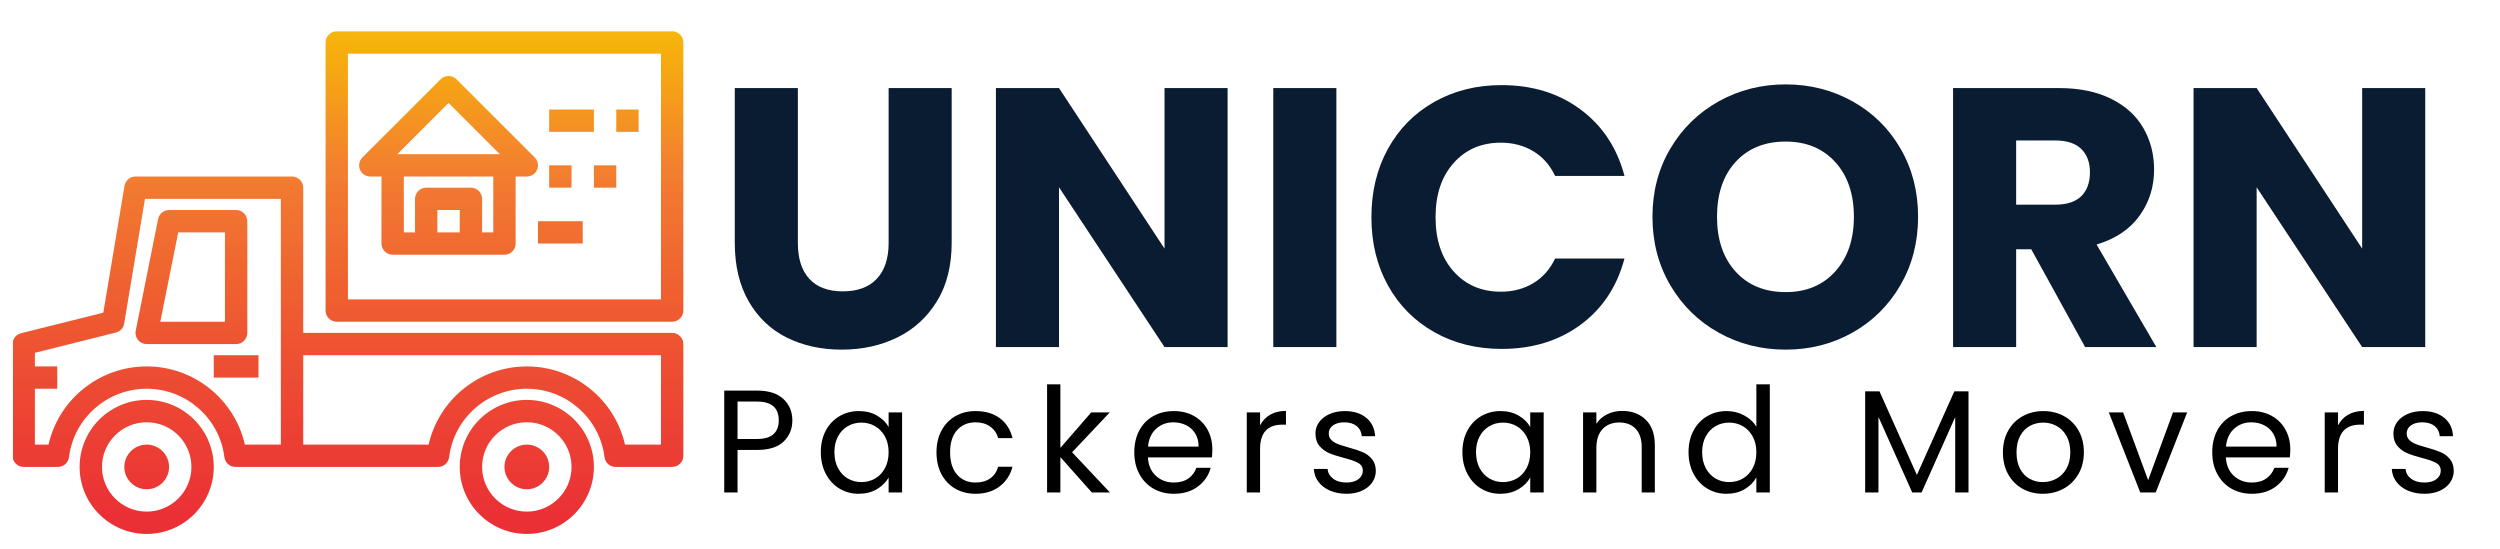 <?xml version="1.0" encoding="UTF-8"?> <svg xmlns="http://www.w3.org/2000/svg" xmlns:xlink="http://www.w3.org/1999/xlink" width="1320" zoomAndPan="magnify" viewBox="0 0 990 217.5" height="290" preserveAspectRatio="xMidYMid meet" version="1.0"><defs><g></g><clipPath id="5e13f57872"><path d="M 31.527 158.363 L 84.652 158.363 L 84.652 211.441 L 31.527 211.441 Z M 31.527 158.363 " clip-rule="nonzero"></path></clipPath><clipPath id="ef588232af"><path d="M 58.09 202.598 C 67.863 202.598 75.801 194.664 75.801 184.902 C 75.801 175.141 67.863 167.211 58.09 167.211 C 48.32 167.211 40.383 175.141 40.383 184.902 C 40.383 194.664 48.32 202.598 58.09 202.598 Z M 58.09 158.363 C 72.738 158.363 84.652 170.27 84.652 184.902 C 84.652 199.539 72.738 211.441 58.09 211.441 C 43.441 211.441 31.527 199.539 31.527 184.902 C 31.527 170.27 43.441 158.363 58.09 158.363 Z M 58.09 158.363 " clip-rule="nonzero"></path></clipPath><clipPath id="036e383805"><path d="M 58.09 202.598 C 67.863 202.598 75.801 194.664 75.801 184.902 C 75.801 175.141 67.863 167.211 58.09 167.211 C 48.32 167.211 40.383 175.141 40.383 184.902 C 40.383 194.664 48.32 202.598 58.09 202.598 Z M 58.09 158.363 C 72.738 158.363 84.652 170.27 84.652 184.902 C 84.652 199.539 72.738 211.441 58.09 211.441 C 43.441 211.441 31.527 199.539 31.527 184.902 C 31.527 170.27 43.441 158.363 58.09 158.363 " clip-rule="nonzero"></path></clipPath><linearGradient x1="0.023" gradientTransform="matrix(0, -216.916, -217.123, 0, 58.09, 216.502)" y1="0" x2="0.268" gradientUnits="userSpaceOnUse" y2="0" id="5fd1fb0932"><stop stop-opacity="1" stop-color="rgb(91.8%, 18.016%, 20.799%)" offset="0"></stop><stop stop-opacity="1" stop-color="rgb(91.8%, 18.117%, 20.799%)" offset="0.016"></stop><stop stop-opacity="1" stop-color="rgb(91.8%, 18.318%, 20.799%)" offset="0.031"></stop><stop stop-opacity="1" stop-color="rgb(91.8%, 18.608%, 20.799%)" offset="0.062"></stop><stop stop-opacity="1" stop-color="rgb(91.806%, 18.799%, 20.799%)" offset="0.094"></stop><stop stop-opacity="1" stop-color="rgb(92.006%, 18.806%, 20.799%)" offset="0.125"></stop><stop stop-opacity="1" stop-color="rgb(92.2%, 19.006%, 20.799%)" offset="0.156"></stop><stop stop-opacity="1" stop-color="rgb(92.2%, 19.211%, 20.799%)" offset="0.172"></stop><stop stop-opacity="1" stop-color="rgb(92.2%, 19.412%, 20.799%)" offset="0.188"></stop><stop stop-opacity="1" stop-color="rgb(92.2%, 19.611%, 20.799%)" offset="0.219"></stop><stop stop-opacity="1" stop-color="rgb(92.2%, 19.817%, 20.799%)" offset="0.25"></stop><stop stop-opacity="1" stop-color="rgb(92.2%, 20.113%, 20.799%)" offset="0.266"></stop><stop stop-opacity="1" stop-color="rgb(92.2%, 20.314%, 20.799%)" offset="0.281"></stop><stop stop-opacity="1" stop-color="rgb(92.2%, 20.607%, 20.799%)" offset="0.312"></stop><stop stop-opacity="1" stop-color="rgb(92.209%, 20.811%, 20.799%)" offset="0.328"></stop><stop stop-opacity="1" stop-color="rgb(92.358%, 21.011%, 20.799%)" offset="0.344"></stop><stop stop-opacity="1" stop-color="rgb(92.499%, 21.21%, 20.799%)" offset="0.375"></stop><stop stop-opacity="1" stop-color="rgb(92.499%, 21.41%, 20.799%)" offset="0.391"></stop><stop stop-opacity="1" stop-color="rgb(92.499%, 21.613%, 20.786%)" offset="0.406"></stop><stop stop-opacity="1" stop-color="rgb(92.499%, 21.822%, 20.586%)" offset="0.422"></stop><stop stop-opacity="1" stop-color="rgb(92.499%, 22.208%, 20.399%)" offset="0.438"></stop><stop stop-opacity="1" stop-color="rgb(92.499%, 22.549%, 20.399%)" offset="0.469"></stop><stop stop-opacity="1" stop-color="rgb(92.499%, 22.713%, 20.399%)" offset="0.484"></stop><stop stop-opacity="1" stop-color="rgb(92.499%, 22.913%, 20.399%)" offset="0.5"></stop><stop stop-opacity="1" stop-color="rgb(92.499%, 23.109%, 20.399%)" offset="0.531"></stop><stop stop-opacity="1" stop-color="rgb(92.499%, 23.311%, 20.399%)" offset="0.562"></stop><stop stop-opacity="1" stop-color="rgb(92.499%, 23.601%, 20.399%)" offset="0.578"></stop><stop stop-opacity="1" stop-color="rgb(92.499%, 23.801%, 20.399%)" offset="0.594"></stop><stop stop-opacity="1" stop-color="rgb(92.499%, 23.911%, 20.399%)" offset="0.609"></stop><stop stop-opacity="1" stop-color="rgb(92.499%, 24.11%, 20.399%)" offset="0.625"></stop><stop stop-opacity="1" stop-color="rgb(92.499%, 24.304%, 20.399%)" offset="0.656"></stop><stop stop-opacity="1" stop-color="rgb(92.499%, 24.504%, 20.399%)" offset="0.688"></stop><stop stop-opacity="1" stop-color="rgb(92.499%, 24.8%, 20.399%)" offset="0.703"></stop><stop stop-opacity="1" stop-color="rgb(92.499%, 25%, 20.399%)" offset="0.719"></stop><stop stop-opacity="1" stop-color="rgb(92.499%, 25.104%, 20.399%)" offset="0.75"></stop><stop stop-opacity="1" stop-color="rgb(92.499%, 25.304%, 20.399%)" offset="0.766"></stop><stop stop-opacity="1" stop-color="rgb(92.499%, 25.502%, 20.399%)" offset="0.781"></stop><stop stop-opacity="1" stop-color="rgb(92.499%, 25.702%, 20.399%)" offset="0.812"></stop><stop stop-opacity="1" stop-color="rgb(92.503%, 25.903%, 20.399%)" offset="0.828"></stop><stop stop-opacity="1" stop-color="rgb(92.703%, 26.103%, 20.399%)" offset="0.844"></stop><stop stop-opacity="1" stop-color="rgb(92.899%, 26.306%, 20.399%)" offset="0.859"></stop><stop stop-opacity="1" stop-color="rgb(92.899%, 26.508%, 20.399%)" offset="0.875"></stop><stop stop-opacity="1" stop-color="rgb(92.899%, 26.704%, 20.399%)" offset="0.906"></stop><stop stop-opacity="1" stop-color="rgb(92.899%, 26.904%, 20.398%)" offset="0.922"></stop><stop stop-opacity="1" stop-color="rgb(92.899%, 27.295%, 20.203%)" offset="0.938"></stop><stop stop-opacity="1" stop-color="rgb(92.899%, 27.643%, 20.003%)" offset="0.969"></stop><stop stop-opacity="1" stop-color="rgb(92.899%, 27.803%, 20%)" offset="0.984"></stop><stop stop-opacity="1" stop-color="rgb(92.899%, 28.004%, 20%)" offset="1"></stop></linearGradient><clipPath id="19e3bbd4c0"><path d="M 182.055 158.363 L 235.184 158.363 L 235.184 211.441 L 182.055 211.441 Z M 182.055 158.363 " clip-rule="nonzero"></path></clipPath><clipPath id="eb95a3576d"><path d="M 208.621 202.598 C 218.391 202.598 226.328 194.664 226.328 184.902 C 226.328 175.141 218.391 167.211 208.621 167.211 C 198.848 167.211 190.91 175.141 190.91 184.902 C 190.91 194.664 198.848 202.598 208.621 202.598 Z M 208.621 158.363 C 223.266 158.363 235.184 170.27 235.184 184.902 C 235.184 199.539 223.266 211.441 208.621 211.441 C 193.973 211.441 182.055 199.539 182.055 184.902 C 182.055 170.27 193.973 158.363 208.621 158.363 Z M 208.621 158.363 " clip-rule="nonzero"></path></clipPath><clipPath id="1ff130d5b1"><path d="M 208.621 202.598 C 218.391 202.598 226.328 194.664 226.328 184.902 C 226.328 175.141 218.391 167.211 208.621 167.211 C 198.848 167.211 190.91 175.141 190.91 184.902 C 190.91 194.664 198.848 202.598 208.621 202.598 Z M 208.621 158.363 C 223.266 158.363 235.184 170.27 235.184 184.902 C 235.184 199.539 223.266 211.441 208.621 211.441 C 193.973 211.441 182.055 199.539 182.055 184.902 C 182.055 170.27 193.973 158.363 208.621 158.363 " clip-rule="nonzero"></path></clipPath><linearGradient x1="0.023" gradientTransform="matrix(0, -216.916, -217.123, 0, 208.619, 216.502)" y1="0" x2="0.268" gradientUnits="userSpaceOnUse" y2="0" id="e9520fa514"><stop stop-opacity="1" stop-color="rgb(91.8%, 18.016%, 20.799%)" offset="0"></stop><stop stop-opacity="1" stop-color="rgb(91.8%, 18.117%, 20.799%)" offset="0.016"></stop><stop stop-opacity="1" stop-color="rgb(91.8%, 18.318%, 20.799%)" offset="0.031"></stop><stop stop-opacity="1" stop-color="rgb(91.8%, 18.608%, 20.799%)" offset="0.062"></stop><stop stop-opacity="1" stop-color="rgb(91.806%, 18.799%, 20.799%)" offset="0.094"></stop><stop stop-opacity="1" stop-color="rgb(92.006%, 18.806%, 20.799%)" offset="0.125"></stop><stop stop-opacity="1" stop-color="rgb(92.2%, 19.006%, 20.799%)" offset="0.156"></stop><stop stop-opacity="1" stop-color="rgb(92.2%, 19.211%, 20.799%)" offset="0.172"></stop><stop stop-opacity="1" stop-color="rgb(92.2%, 19.412%, 20.799%)" offset="0.188"></stop><stop stop-opacity="1" stop-color="rgb(92.2%, 19.611%, 20.799%)" offset="0.219"></stop><stop stop-opacity="1" stop-color="rgb(92.2%, 19.817%, 20.799%)" offset="0.25"></stop><stop stop-opacity="1" stop-color="rgb(92.2%, 20.113%, 20.799%)" offset="0.266"></stop><stop stop-opacity="1" stop-color="rgb(92.2%, 20.314%, 20.799%)" offset="0.281"></stop><stop stop-opacity="1" stop-color="rgb(92.2%, 20.607%, 20.799%)" offset="0.312"></stop><stop stop-opacity="1" stop-color="rgb(92.209%, 20.811%, 20.799%)" offset="0.328"></stop><stop stop-opacity="1" stop-color="rgb(92.358%, 21.011%, 20.799%)" offset="0.344"></stop><stop stop-opacity="1" stop-color="rgb(92.499%, 21.21%, 20.799%)" offset="0.375"></stop><stop stop-opacity="1" stop-color="rgb(92.499%, 21.41%, 20.799%)" offset="0.391"></stop><stop stop-opacity="1" stop-color="rgb(92.499%, 21.613%, 20.786%)" offset="0.406"></stop><stop stop-opacity="1" stop-color="rgb(92.499%, 21.822%, 20.586%)" offset="0.422"></stop><stop stop-opacity="1" stop-color="rgb(92.499%, 22.208%, 20.399%)" offset="0.438"></stop><stop stop-opacity="1" stop-color="rgb(92.499%, 22.549%, 20.399%)" offset="0.469"></stop><stop stop-opacity="1" stop-color="rgb(92.499%, 22.713%, 20.399%)" offset="0.484"></stop><stop stop-opacity="1" stop-color="rgb(92.499%, 22.913%, 20.399%)" offset="0.5"></stop><stop stop-opacity="1" stop-color="rgb(92.499%, 23.109%, 20.399%)" offset="0.531"></stop><stop stop-opacity="1" stop-color="rgb(92.499%, 23.311%, 20.399%)" offset="0.562"></stop><stop stop-opacity="1" stop-color="rgb(92.499%, 23.601%, 20.399%)" offset="0.578"></stop><stop stop-opacity="1" stop-color="rgb(92.499%, 23.801%, 20.399%)" offset="0.594"></stop><stop stop-opacity="1" stop-color="rgb(92.499%, 23.911%, 20.399%)" offset="0.609"></stop><stop stop-opacity="1" stop-color="rgb(92.499%, 24.11%, 20.399%)" offset="0.625"></stop><stop stop-opacity="1" stop-color="rgb(92.499%, 24.304%, 20.399%)" offset="0.656"></stop><stop stop-opacity="1" stop-color="rgb(92.499%, 24.504%, 20.399%)" offset="0.688"></stop><stop stop-opacity="1" stop-color="rgb(92.499%, 24.8%, 20.399%)" offset="0.703"></stop><stop stop-opacity="1" stop-color="rgb(92.499%, 25%, 20.399%)" offset="0.719"></stop><stop stop-opacity="1" stop-color="rgb(92.499%, 25.104%, 20.399%)" offset="0.75"></stop><stop stop-opacity="1" stop-color="rgb(92.499%, 25.304%, 20.399%)" offset="0.766"></stop><stop stop-opacity="1" stop-color="rgb(92.499%, 25.502%, 20.399%)" offset="0.781"></stop><stop stop-opacity="1" stop-color="rgb(92.499%, 25.702%, 20.399%)" offset="0.812"></stop><stop stop-opacity="1" stop-color="rgb(92.503%, 25.903%, 20.399%)" offset="0.828"></stop><stop stop-opacity="1" stop-color="rgb(92.703%, 26.103%, 20.399%)" offset="0.844"></stop><stop stop-opacity="1" stop-color="rgb(92.899%, 26.306%, 20.399%)" offset="0.859"></stop><stop stop-opacity="1" stop-color="rgb(92.899%, 26.508%, 20.399%)" offset="0.875"></stop><stop stop-opacity="1" stop-color="rgb(92.899%, 26.704%, 20.399%)" offset="0.906"></stop><stop stop-opacity="1" stop-color="rgb(92.899%, 26.904%, 20.398%)" offset="0.922"></stop><stop stop-opacity="1" stop-color="rgb(92.899%, 27.295%, 20.203%)" offset="0.938"></stop><stop stop-opacity="1" stop-color="rgb(92.899%, 27.643%, 20.003%)" offset="0.969"></stop><stop stop-opacity="1" stop-color="rgb(92.899%, 27.803%, 20%)" offset="0.984"></stop><stop stop-opacity="1" stop-color="rgb(92.899%, 28.004%, 20%)" offset="1"></stop></linearGradient><clipPath id="df777aa0a6"><path d="M 5.137 69.902 L 270.602 69.902 L 270.602 184.902 L 5.137 184.902 Z M 5.137 69.902 " clip-rule="nonzero"></path></clipPath><clipPath id="0b8e1a53ba"><path d="M 19.215 176.059 C 23.277 158.156 39.344 145.098 58.09 145.098 C 76.836 145.098 92.902 158.156 96.969 176.059 L 111.219 176.059 L 111.219 78.75 L 57.414 78.75 L 49.168 128.129 C 48.891 129.875 47.594 131.273 45.879 131.688 L 13.816 139.707 L 13.816 145.098 L 22.672 145.098 L 22.672 153.941 L 13.816 153.941 L 13.816 176.059 Z M 208.621 145.098 C 227.367 145.098 243.434 158.156 247.496 176.059 L 261.746 176.059 L 261.746 140.672 L 120.074 140.672 L 120.074 176.059 L 169.742 176.059 C 173.805 158.156 189.871 145.098 208.621 145.098 Z M 8.316 131.965 L 40.918 123.809 L 49.305 73.602 C 49.652 71.457 51.5 69.902 53.664 69.902 L 115.645 69.902 C 118.086 69.902 120.074 71.891 120.074 74.328 L 120.074 131.828 L 266.176 131.828 C 268.613 131.828 270.602 133.812 270.602 136.25 L 270.602 180.48 C 270.602 182.918 268.613 184.902 266.176 184.902 L 243.777 184.902 C 241.531 184.902 239.664 183.246 239.387 181.016 C 237.465 165.586 224.234 153.941 208.621 153.941 C 193.004 153.941 179.773 165.586 177.852 181.016 C 177.574 183.246 175.707 184.902 173.461 184.902 L 93.25 184.902 C 91 184.902 89.133 183.246 88.855 181.016 C 86.938 165.586 73.707 153.941 58.09 153.941 C 42.473 153.941 29.242 165.586 27.324 181.016 C 27.047 183.246 25.18 184.902 22.93 184.902 L 9.391 184.902 C 6.953 184.902 4.961 182.918 4.961 180.48 L 4.961 136.25 C 4.961 134.211 6.348 132.449 8.316 131.965 Z M 8.316 131.965 " clip-rule="nonzero"></path></clipPath><clipPath id="ac68113ab6"><path d="M 19.215 176.059 C 23.277 158.156 39.344 145.098 58.09 145.098 C 76.836 145.098 92.902 158.156 96.969 176.059 L 111.219 176.059 L 111.219 78.75 L 57.414 78.75 L 49.168 128.129 C 48.891 129.875 47.594 131.273 45.879 131.688 L 13.816 139.707 L 13.816 145.098 L 22.672 145.098 L 22.672 153.941 L 13.816 153.941 L 13.816 176.059 Z M 208.621 145.098 C 227.367 145.098 243.434 158.156 247.496 176.059 L 261.746 176.059 L 261.746 140.672 L 120.074 140.672 L 120.074 176.059 L 169.742 176.059 C 173.805 158.156 189.871 145.098 208.621 145.098 Z M 8.316 131.965 L 40.918 123.809 L 49.305 73.602 C 49.652 71.457 51.5 69.902 53.664 69.902 L 115.645 69.902 C 118.086 69.902 120.074 71.891 120.074 74.328 L 120.074 131.828 L 266.176 131.828 C 268.613 131.828 270.602 133.812 270.602 136.25 L 270.602 180.48 C 270.602 182.918 268.613 184.902 266.176 184.902 L 243.777 184.902 C 241.531 184.902 239.664 183.246 239.387 181.016 C 237.465 165.586 224.234 153.941 208.621 153.941 C 193.004 153.941 179.773 165.586 177.852 181.016 C 177.574 183.246 175.707 184.902 173.461 184.902 L 93.25 184.902 C 91 184.902 89.133 183.246 88.855 181.016 C 86.938 165.586 73.707 153.941 58.09 153.941 C 42.473 153.941 29.242 165.586 27.324 181.016 C 27.047 183.246 25.18 184.902 22.93 184.902 L 9.391 184.902 C 6.953 184.902 4.961 182.918 4.961 180.48 L 4.961 136.25 C 4.961 134.211 6.348 132.449 8.316 131.965 " clip-rule="nonzero"></path></clipPath><linearGradient x1="0.146" gradientTransform="matrix(0, -216.916, -217.123, 0, 137.782, 216.502)" y1="0" x2="0.676" gradientUnits="userSpaceOnUse" y2="0" id="70b011f334"><stop stop-opacity="1" stop-color="rgb(92.499%, 23.099%, 20.399%)" offset="0"></stop><stop stop-opacity="1" stop-color="rgb(92.499%, 23.099%, 20.399%)" offset="0.016"></stop><stop stop-opacity="1" stop-color="rgb(92.499%, 23.294%, 20.399%)" offset="0.023"></stop><stop stop-opacity="1" stop-color="rgb(92.499%, 23.685%, 20.399%)" offset="0.027"></stop><stop stop-opacity="1" stop-color="rgb(92.499%, 23.882%, 20.399%)" offset="0.031"></stop><stop stop-opacity="1" stop-color="rgb(92.499%, 23.891%, 20.399%)" offset="0.047"></stop><stop stop-opacity="1" stop-color="rgb(92.499%, 24.077%, 20.399%)" offset="0.055"></stop><stop stop-opacity="1" stop-color="rgb(92.499%, 24.277%, 20.399%)" offset="0.062"></stop><stop stop-opacity="1" stop-color="rgb(92.499%, 24.493%, 20.399%)" offset="0.078"></stop><stop stop-opacity="1" stop-color="rgb(92.499%, 24.693%, 20.399%)" offset="0.094"></stop><stop stop-opacity="1" stop-color="rgb(92.499%, 24.792%, 20.399%)" offset="0.102"></stop><stop stop-opacity="1" stop-color="rgb(92.499%, 24.989%, 20.399%)" offset="0.109"></stop><stop stop-opacity="1" stop-color="rgb(92.499%, 25.281%, 20.399%)" offset="0.125"></stop><stop stop-opacity="1" stop-color="rgb(92.499%, 25.575%, 20.399%)" offset="0.133"></stop><stop stop-opacity="1" stop-color="rgb(92.499%, 25.778%, 20.399%)" offset="0.141"></stop><stop stop-opacity="1" stop-color="rgb(92.499%, 25.887%, 20.399%)" offset="0.148"></stop><stop stop-opacity="1" stop-color="rgb(92.499%, 26.091%, 20.399%)" offset="0.156"></stop><stop stop-opacity="1" stop-color="rgb(92.686%, 26.291%, 20.399%)" offset="0.164"></stop><stop stop-opacity="1" stop-color="rgb(92.886%, 26.482%, 20.399%)" offset="0.172"></stop><stop stop-opacity="1" stop-color="rgb(92.899%, 26.682%, 20.399%)" offset="0.188"></stop><stop stop-opacity="1" stop-color="rgb(92.899%, 26.892%, 20.399%)" offset="0.195"></stop><stop stop-opacity="1" stop-color="rgb(92.899%, 27.281%, 20.21%)" offset="0.199"></stop><stop stop-opacity="1" stop-color="rgb(92.899%, 27.478%, 20.021%)" offset="0.203"></stop><stop stop-opacity="1" stop-color="rgb(92.899%, 27.623%, 20.01%)" offset="0.219"></stop><stop stop-opacity="1" stop-color="rgb(92.899%, 27.878%, 20%)" offset="0.227"></stop><stop stop-opacity="1" stop-color="rgb(92.899%, 28.09%, 20%)" offset="0.234"></stop><stop stop-opacity="1" stop-color="rgb(92.899%, 28.383%, 20%)" offset="0.25"></stop><stop stop-opacity="1" stop-color="rgb(92.722%, 28.763%, 20%)" offset="0.266"></stop><stop stop-opacity="1" stop-color="rgb(92.522%, 29.173%, 20%)" offset="0.27"></stop><stop stop-opacity="1" stop-color="rgb(92.499%, 29.393%, 20%)" offset="0.273"></stop><stop stop-opacity="1" stop-color="rgb(92.499%, 29.396%, 20%)" offset="0.281"></stop><stop stop-opacity="1" stop-color="rgb(92.499%, 29.591%, 20%)" offset="0.297"></stop><stop stop-opacity="1" stop-color="rgb(92.499%, 29.965%, 20%)" offset="0.312"></stop><stop stop-opacity="1" stop-color="rgb(92.693%, 30.368%, 20%)" offset="0.316"></stop><stop stop-opacity="1" stop-color="rgb(92.888%, 30.588%, 20%)" offset="0.32"></stop><stop stop-opacity="1" stop-color="rgb(92.892%, 30.594%, 20%)" offset="0.328"></stop><stop stop-opacity="1" stop-color="rgb(92.899%, 30.785%, 19.814%)" offset="0.336"></stop><stop stop-opacity="1" stop-color="rgb(92.899%, 30.984%, 19.614%)" offset="0.344"></stop><stop stop-opacity="1" stop-color="rgb(92.899%, 31%, 19.6%)" offset="0.359"></stop><stop stop-opacity="1" stop-color="rgb(93.091%, 31.19%, 19.6%)" offset="0.367"></stop><stop stop-opacity="1" stop-color="rgb(93.291%, 31.39%, 19.6%)" offset="0.375"></stop><stop stop-opacity="1" stop-color="rgb(93.3%, 31.581%, 19.6%)" offset="0.383"></stop><stop stop-opacity="1" stop-color="rgb(93.3%, 31.96%, 19.6%)" offset="0.391"></stop><stop stop-opacity="1" stop-color="rgb(93.3%, 32.323%, 19.6%)" offset="0.406"></stop><stop stop-opacity="1" stop-color="rgb(93.3%, 32.495%, 19.6%)" offset="0.422"></stop><stop stop-opacity="1" stop-color="rgb(93.3%, 32.68%, 19.6%)" offset="0.43"></stop><stop stop-opacity="1" stop-color="rgb(93.3%, 33.055%, 19.6%)" offset="0.438"></stop><stop stop-opacity="1" stop-color="rgb(93.3%, 33.275%, 19.405%)" offset="0.445"></stop><stop stop-opacity="1" stop-color="rgb(93.3%, 33.49%, 19.203%)" offset="0.453"></stop><stop stop-opacity="1" stop-color="rgb(93.3%, 33.878%, 19.199%)" offset="0.461"></stop><stop stop-opacity="1" stop-color="rgb(93.3%, 34.085%, 19.199%)" offset="0.469"></stop><stop stop-opacity="1" stop-color="rgb(93.3%, 34.193%, 19.199%)" offset="0.477"></stop><stop stop-opacity="1" stop-color="rgb(93.3%, 34.392%, 19.199%)" offset="0.484"></stop><stop stop-opacity="1" stop-color="rgb(93.3%, 34.686%, 19.199%)" offset="0.5"></stop><stop stop-opacity="1" stop-color="rgb(93.3%, 35.071%, 19.199%)" offset="0.508"></stop><stop stop-opacity="1" stop-color="rgb(93.3%, 35.283%, 19.199%)" offset="0.516"></stop><stop stop-opacity="1" stop-color="rgb(93.3%, 35.498%, 19.199%)" offset="0.52"></stop><stop stop-opacity="1" stop-color="rgb(93.3%, 35.698%, 19.199%)" offset="0.523"></stop><stop stop-opacity="1" stop-color="rgb(93.3%, 35.698%, 19.199%)" offset="0.531"></stop><stop stop-opacity="1" stop-color="rgb(93.492%, 35.892%, 19.199%)" offset="0.547"></stop><stop stop-opacity="1" stop-color="rgb(93.692%, 36.273%, 19.017%)" offset="0.555"></stop><stop stop-opacity="1" stop-color="rgb(93.7%, 36.479%, 18.817%)" offset="0.562"></stop><stop stop-opacity="1" stop-color="rgb(93.7%, 36.694%, 18.799%)" offset="0.566"></stop><stop stop-opacity="1" stop-color="rgb(93.7%, 36.891%, 18.799%)" offset="0.57"></stop><stop stop-opacity="1" stop-color="rgb(93.7%, 37.086%, 18.799%)" offset="0.574"></stop><stop stop-opacity="1" stop-color="rgb(93.7%, 37.283%, 18.799%)" offset="0.578"></stop><stop stop-opacity="1" stop-color="rgb(93.7%, 37.428%, 18.799%)" offset="0.594"></stop><stop stop-opacity="1" stop-color="rgb(93.7%, 37.585%, 18.799%)" offset="0.609"></stop><stop stop-opacity="1" stop-color="rgb(93.7%, 37.793%, 18.799%)" offset="0.617"></stop><stop stop-opacity="1" stop-color="rgb(93.7%, 37.993%, 18.799%)" offset="0.625"></stop><stop stop-opacity="1" stop-color="rgb(93.7%, 38.184%, 18.799%)" offset="0.633"></stop><stop stop-opacity="1" stop-color="rgb(93.7%, 38.564%, 18.799%)" offset="0.641"></stop><stop stop-opacity="1" stop-color="rgb(93.7%, 38.779%, 18.799%)" offset="0.648"></stop><stop stop-opacity="1" stop-color="rgb(93.7%, 38.995%, 18.799%)" offset="0.656"></stop><stop stop-opacity="1" stop-color="rgb(93.7%, 39.386%, 18.608%)" offset="0.664"></stop><stop stop-opacity="1" stop-color="rgb(93.7%, 39.59%, 18.408%)" offset="0.672"></stop><stop stop-opacity="1" stop-color="rgb(93.7%, 39.781%, 18.399%)" offset="0.68"></stop><stop stop-opacity="1" stop-color="rgb(93.7%, 40.158%, 18.399%)" offset="0.688"></stop><stop stop-opacity="1" stop-color="rgb(93.7%, 40.376%, 18.399%)" offset="0.703"></stop><stop stop-opacity="1" stop-color="rgb(93.7%, 40.587%, 18.587%)" offset="0.711"></stop><stop stop-opacity="1" stop-color="rgb(93.7%, 40.787%, 18.787%)" offset="0.719"></stop><stop stop-opacity="1" stop-color="rgb(93.7%, 40.977%, 18.799%)" offset="0.727"></stop><stop stop-opacity="1" stop-color="rgb(93.7%, 41.377%, 18.799%)" offset="0.73"></stop><stop stop-opacity="1" stop-color="rgb(93.7%, 41.599%, 18.799%)" offset="0.734"></stop><stop stop-opacity="1" stop-color="rgb(93.893%, 41.599%, 18.799%)" offset="0.742"></stop><stop stop-opacity="1" stop-color="rgb(94.093%, 41.789%, 18.799%)" offset="0.75"></stop><stop stop-opacity="1" stop-color="rgb(94.099%, 41.989%, 18.799%)" offset="0.766"></stop><stop stop-opacity="1" stop-color="rgb(94.101%, 42.2%, 18.999%)" offset="0.77"></stop><stop stop-opacity="1" stop-color="rgb(94.102%, 42.4%, 19.199%)" offset="0.773"></stop><stop stop-opacity="1" stop-color="rgb(94.298%, 42.4%, 19.199%)" offset="0.781"></stop><stop stop-opacity="1" stop-color="rgb(94.496%, 42.543%, 19.199%)" offset="0.789"></stop><stop stop-opacity="1" stop-color="rgb(94.499%, 42.88%, 19.199%)" offset="0.797"></stop><stop stop-opacity="1" stop-color="rgb(94.499%, 43.265%, 19.199%)" offset="0.812"></stop><stop stop-opacity="1" stop-color="rgb(94.499%, 43.675%, 19.199%)" offset="0.816"></stop><stop stop-opacity="1" stop-color="rgb(94.499%, 43.896%, 19.199%)" offset="0.82"></stop><stop stop-opacity="1" stop-color="rgb(94.499%, 43.898%, 19.199%)" offset="0.828"></stop><stop stop-opacity="1" stop-color="rgb(94.499%, 44.089%, 19.199%)" offset="0.836"></stop><stop stop-opacity="1" stop-color="rgb(94.499%, 44.473%, 19.199%)" offset="0.844"></stop><stop stop-opacity="1" stop-color="rgb(94.499%, 44.684%, 19.019%)" offset="0.852"></stop><stop stop-opacity="1" stop-color="rgb(94.499%, 44.899%, 18.819%)" offset="0.855"></stop><stop stop-opacity="1" stop-color="rgb(94.499%, 45.099%, 18.799%)" offset="0.859"></stop><stop stop-opacity="1" stop-color="rgb(94.499%, 45.099%, 18.799%)" offset="0.875"></stop><stop stop-opacity="1" stop-color="rgb(94.499%, 45.285%, 18.799%)" offset="0.883"></stop><stop stop-opacity="1" stop-color="rgb(94.499%, 45.668%, 18.799%)" offset="0.891"></stop><stop stop-opacity="1" stop-color="rgb(94.499%, 45.883%, 18.799%)" offset="0.898"></stop><stop stop-opacity="1" stop-color="rgb(94.499%, 46.1%, 18.799%)" offset="0.906"></stop><stop stop-opacity="1" stop-color="rgb(94.499%, 46.297%, 18.799%)" offset="0.922"></stop><stop stop-opacity="1" stop-color="rgb(94.499%, 46.483%, 18.799%)" offset="0.93"></stop><stop stop-opacity="1" stop-color="rgb(94.499%, 46.863%, 18.799%)" offset="0.938"></stop><stop stop-opacity="1" stop-color="rgb(94.699%, 47.078%, 18.599%)" offset="0.941"></stop><stop stop-opacity="1" stop-color="rgb(94.899%, 47.099%, 18.401%)" offset="0.945"></stop><stop stop-opacity="1" stop-color="rgb(94.899%, 47.293%, 18.399%)" offset="0.953"></stop><stop stop-opacity="1" stop-color="rgb(94.899%, 47.644%, 18.399%)" offset="0.969"></stop><stop stop-opacity="1" stop-color="rgb(94.899%, 47.98%, 18.399%)" offset="0.977"></stop><stop stop-opacity="1" stop-color="rgb(95.099%, 48.383%, 18.599%)" offset="0.98"></stop><stop stop-opacity="1" stop-color="rgb(95.299%, 48.605%, 18.799%)" offset="0.984"></stop><stop stop-opacity="1" stop-color="rgb(95.299%, 48.802%, 18.799%)" offset="0.988"></stop><stop stop-opacity="1" stop-color="rgb(95.299%, 48.999%, 18.799%)" offset="0.992"></stop><stop stop-opacity="1" stop-color="rgb(95.299%, 49.191%, 18.799%)" offset="1"></stop></linearGradient><clipPath id="947069562d"><path d="M 53.664 83.172 L 97.938 83.172 L 97.938 136.25 L 53.664 136.25 Z M 53.664 83.172 " clip-rule="nonzero"></path></clipPath><clipPath id="593e178299"><path d="M 89.082 127.402 L 89.082 92.02 L 70.578 92.02 L 63.484 127.402 Z M 66.945 83.172 L 93.508 83.172 C 95.949 83.172 97.938 85.16 97.938 87.594 L 97.938 131.828 C 97.938 134.262 95.949 136.25 93.508 136.25 L 58.09 136.25 C 56.758 136.25 55.512 135.664 54.668 134.625 C 53.82 133.605 53.488 132.258 53.75 130.961 L 62.605 86.73 C 63.02 84.66 64.836 83.172 66.945 83.172 Z M 66.945 83.172 " clip-rule="nonzero"></path></clipPath><clipPath id="7f9b464cdf"><path d="M 89.082 127.402 L 89.082 92.02 L 70.578 92.02 L 63.484 127.402 Z M 66.945 83.172 L 93.508 83.172 C 95.949 83.172 97.938 85.16 97.938 87.594 L 97.938 131.828 C 97.938 134.262 95.949 136.25 93.508 136.25 L 58.09 136.25 C 56.758 136.25 55.512 135.664 54.668 134.625 C 53.82 133.605 53.488 132.258 53.75 130.961 L 62.605 86.73 C 63.02 84.66 64.836 83.172 66.945 83.172 " clip-rule="nonzero"></path></clipPath><linearGradient x1="0.37" gradientTransform="matrix(0, -216.916, -217.123, 0, 75.8, 216.502)" y1="0" x2="0.615" gradientUnits="userSpaceOnUse" y2="0" id="3c838403f1"><stop stop-opacity="1" stop-color="rgb(93.3%, 32.899%, 19.6%)" offset="0"></stop><stop stop-opacity="1" stop-color="rgb(93.3%, 32.899%, 19.6%)" offset="0.016"></stop><stop stop-opacity="1" stop-color="rgb(93.3%, 32.996%, 19.6%)" offset="0.023"></stop><stop stop-opacity="1" stop-color="rgb(93.3%, 33.195%, 19.598%)" offset="0.031"></stop><stop stop-opacity="1" stop-color="rgb(93.3%, 33.299%, 19.402%)" offset="0.047"></stop><stop stop-opacity="1" stop-color="rgb(93.3%, 33.49%, 19.202%)" offset="0.062"></stop><stop stop-opacity="1" stop-color="rgb(93.3%, 33.69%, 19.199%)" offset="0.078"></stop><stop stop-opacity="1" stop-color="rgb(93.3%, 33.893%, 19.199%)" offset="0.094"></stop><stop stop-opacity="1" stop-color="rgb(93.3%, 34.093%, 19.199%)" offset="0.125"></stop><stop stop-opacity="1" stop-color="rgb(93.3%, 34.29%, 19.199%)" offset="0.141"></stop><stop stop-opacity="1" stop-color="rgb(93.3%, 34.586%, 19.199%)" offset="0.148"></stop><stop stop-opacity="1" stop-color="rgb(93.3%, 34.793%, 19.199%)" offset="0.156"></stop><stop stop-opacity="1" stop-color="rgb(93.3%, 35.088%, 19.199%)" offset="0.188"></stop><stop stop-opacity="1" stop-color="rgb(93.3%, 35.289%, 19.199%)" offset="0.203"></stop><stop stop-opacity="1" stop-color="rgb(93.3%, 35.49%, 19.199%)" offset="0.219"></stop><stop stop-opacity="1" stop-color="rgb(93.3%, 35.786%, 19.199%)" offset="0.234"></stop><stop stop-opacity="1" stop-color="rgb(93.3%, 35.992%, 19.199%)" offset="0.25"></stop><stop stop-opacity="1" stop-color="rgb(93.398%, 36.096%, 19.101%)" offset="0.266"></stop><stop stop-opacity="1" stop-color="rgb(93.596%, 36.099%, 18.903%)" offset="0.281"></stop><stop stop-opacity="1" stop-color="rgb(93.698%, 36.292%, 18.8%)" offset="0.297"></stop><stop stop-opacity="1" stop-color="rgb(93.7%, 36.679%, 18.799%)" offset="0.312"></stop><stop stop-opacity="1" stop-color="rgb(93.7%, 36.887%, 18.799%)" offset="0.328"></stop><stop stop-opacity="1" stop-color="rgb(93.7%, 37.088%, 18.799%)" offset="0.344"></stop><stop stop-opacity="1" stop-color="rgb(93.7%, 37.433%, 18.799%)" offset="0.375"></stop><stop stop-opacity="1" stop-color="rgb(93.7%, 37.593%, 18.799%)" offset="0.406"></stop><stop stop-opacity="1" stop-color="rgb(93.7%, 37.788%, 18.799%)" offset="0.422"></stop><stop stop-opacity="1" stop-color="rgb(93.7%, 38.174%, 18.799%)" offset="0.438"></stop><stop stop-opacity="1" stop-color="rgb(93.7%, 38.383%, 18.799%)" offset="0.453"></stop><stop stop-opacity="1" stop-color="rgb(93.7%, 38.586%, 18.799%)" offset="0.469"></stop><stop stop-opacity="1" stop-color="rgb(93.7%, 38.786%, 18.799%)" offset="0.484"></stop><stop stop-opacity="1" stop-color="rgb(93.7%, 38.989%, 18.799%)" offset="0.5"></stop><stop stop-opacity="1" stop-color="rgb(93.7%, 39.189%, 18.613%)" offset="0.516"></stop><stop stop-opacity="1" stop-color="rgb(93.7%, 39.392%, 18.413%)" offset="0.531"></stop><stop stop-opacity="1" stop-color="rgb(93.7%, 39.682%, 18.399%)" offset="0.539"></stop><stop stop-opacity="1" stop-color="rgb(93.7%, 39.879%, 18.399%)" offset="0.547"></stop><stop stop-opacity="1" stop-color="rgb(93.7%, 39.987%, 18.399%)" offset="0.562"></stop><stop stop-opacity="1" stop-color="rgb(93.7%, 40.192%, 18.399%)" offset="0.594"></stop><stop stop-opacity="1" stop-color="rgb(93.7%, 40.581%, 18.587%)" offset="0.625"></stop><stop stop-opacity="1" stop-color="rgb(93.7%, 40.787%, 18.787%)" offset="0.641"></stop><stop stop-opacity="1" stop-color="rgb(93.7%, 40.99%, 18.799%)" offset="0.656"></stop><stop stop-opacity="1" stop-color="rgb(93.881%, 41.371%, 18.799%)" offset="0.688"></stop><stop stop-opacity="1" stop-color="rgb(94.081%, 41.664%, 18.799%)" offset="0.695"></stop><stop stop-opacity="1" stop-color="rgb(94.099%, 41.872%, 18.799%)" offset="0.703"></stop><stop stop-opacity="1" stop-color="rgb(94.099%, 41.988%, 18.799%)" offset="0.719"></stop><stop stop-opacity="1" stop-color="rgb(94.099%, 42.192%, 18.799%)" offset="0.75"></stop><stop stop-opacity="1" stop-color="rgb(94.099%, 42.392%, 18.98%)" offset="0.766"></stop><stop stop-opacity="1" stop-color="rgb(94.287%, 42.54%, 19.18%)" offset="0.781"></stop><stop stop-opacity="1" stop-color="rgb(94.487%, 42.87%, 19.199%)" offset="0.812"></stop><stop stop-opacity="1" stop-color="rgb(94.499%, 43.079%, 19.199%)" offset="0.828"></stop><stop stop-opacity="1" stop-color="rgb(94.499%, 43.282%, 19.199%)" offset="0.844"></stop><stop stop-opacity="1" stop-color="rgb(94.499%, 43.565%, 19.199%)" offset="0.852"></stop><stop stop-opacity="1" stop-color="rgb(94.499%, 43.773%, 19.199%)" offset="0.859"></stop><stop stop-opacity="1" stop-color="rgb(94.499%, 43.887%, 19.199%)" offset="0.875"></stop><stop stop-opacity="1" stop-color="rgb(94.499%, 44.078%, 19.199%)" offset="0.891"></stop><stop stop-opacity="1" stop-color="rgb(94.499%, 44.278%, 19.199%)" offset="0.906"></stop><stop stop-opacity="1" stop-color="rgb(94.499%, 44.481%, 19.016%)" offset="0.922"></stop><stop stop-opacity="1" stop-color="rgb(94.499%, 44.859%, 18.816%)" offset="0.938"></stop><stop stop-opacity="1" stop-color="rgb(94.499%, 45.076%, 18.799%)" offset="0.969"></stop><stop stop-opacity="1" stop-color="rgb(94.499%, 45.282%, 18.799%)" offset="1"></stop></linearGradient><clipPath id="c3c1ffb6fe"><path d="M 49.234 176.059 L 66.945 176.059 L 66.945 193.75 L 49.234 193.75 Z M 49.234 176.059 " clip-rule="nonzero"></path></clipPath><clipPath id="427680b41d"><path d="M 58.09 176.059 C 62.969 176.059 66.945 180.031 66.945 184.902 C 66.945 189.777 62.969 193.75 58.09 193.75 C 53.215 193.75 49.234 189.777 49.234 184.902 C 49.234 180.031 53.215 176.059 58.09 176.059 Z M 58.09 176.059 " clip-rule="nonzero"></path></clipPath><clipPath id="5ae6a28734"><path d="M 58.09 176.059 C 62.969 176.059 66.945 180.031 66.945 184.902 C 66.945 189.777 62.969 193.75 58.09 193.75 C 53.215 193.75 49.234 189.777 49.234 184.902 C 49.234 180.031 53.215 176.059 58.09 176.059 " clip-rule="nonzero"></path></clipPath><linearGradient x1="0.105" gradientTransform="matrix(0, -216.916, -217.123, 0, 58.09, 216.502)" y1="0" x2="0.186" gradientUnits="userSpaceOnUse" y2="0" id="69d7822df5"><stop stop-opacity="1" stop-color="rgb(92.499%, 21.199%, 20.799%)" offset="0"></stop><stop stop-opacity="1" stop-color="rgb(92.499%, 21.199%, 20.799%)" offset="0.062"></stop><stop stop-opacity="1" stop-color="rgb(92.499%, 21.295%, 20.799%)" offset="0.094"></stop><stop stop-opacity="1" stop-color="rgb(92.499%, 21.494%, 20.799%)" offset="0.125"></stop><stop stop-opacity="1" stop-color="rgb(92.499%, 21.597%, 20.799%)" offset="0.188"></stop><stop stop-opacity="1" stop-color="rgb(92.499%, 21.698%, 20.699%)" offset="0.219"></stop><stop stop-opacity="1" stop-color="rgb(92.499%, 21.898%, 20.499%)" offset="0.25"></stop><stop stop-opacity="1" stop-color="rgb(92.499%, 22%, 20.399%)" offset="0.312"></stop><stop stop-opacity="1" stop-color="rgb(92.499%, 22.102%, 20.399%)" offset="0.344"></stop><stop stop-opacity="1" stop-color="rgb(92.499%, 22.304%, 20.399%)" offset="0.375"></stop><stop stop-opacity="1" stop-color="rgb(92.499%, 22.556%, 20.399%)" offset="0.438"></stop><stop stop-opacity="1" stop-color="rgb(92.499%, 22.807%, 20.399%)" offset="0.469"></stop><stop stop-opacity="1" stop-color="rgb(92.499%, 23.004%, 20.399%)" offset="0.5"></stop><stop stop-opacity="1" stop-color="rgb(92.499%, 23.105%, 20.399%)" offset="0.562"></stop><stop stop-opacity="1" stop-color="rgb(92.499%, 23.305%, 20.399%)" offset="0.625"></stop><stop stop-opacity="1" stop-color="rgb(92.499%, 23.511%, 20.399%)" offset="0.75"></stop><stop stop-opacity="1" stop-color="rgb(92.499%, 23.624%, 20.399%)" offset="0.781"></stop><stop stop-opacity="1" stop-color="rgb(92.499%, 23.824%, 20.399%)" offset="0.812"></stop><stop stop-opacity="1" stop-color="rgb(92.499%, 24.12%, 20.399%)" offset="0.875"></stop><stop stop-opacity="1" stop-color="rgb(92.499%, 24.507%, 20.399%)" offset="1"></stop></linearGradient><clipPath id="7790d36b70"><path d="M 199.766 176.059 L 217.473 176.059 L 217.473 193.75 L 199.766 193.75 Z M 199.766 176.059 " clip-rule="nonzero"></path></clipPath><clipPath id="b989ba87f4"><path d="M 208.621 176.059 C 213.496 176.059 217.473 180.031 217.473 184.902 C 217.473 189.777 213.496 193.75 208.621 193.75 C 203.742 193.75 199.766 189.777 199.766 184.902 C 199.766 180.031 203.742 176.059 208.621 176.059 Z M 208.621 176.059 " clip-rule="nonzero"></path></clipPath><clipPath id="7e426e56f4"><path d="M 208.621 176.059 C 213.496 176.059 217.473 180.031 217.473 184.902 C 217.473 189.777 213.496 193.75 208.621 193.75 C 203.742 193.75 199.766 189.777 199.766 184.902 C 199.766 180.031 203.742 176.059 208.621 176.059 " clip-rule="nonzero"></path></clipPath><linearGradient x1="0.105" gradientTransform="matrix(0, -216.916, -217.123, 0, 208.619, 216.502)" y1="0" x2="0.186" gradientUnits="userSpaceOnUse" y2="0" id="8d01ea51c0"><stop stop-opacity="1" stop-color="rgb(92.499%, 21.199%, 20.799%)" offset="0"></stop><stop stop-opacity="1" stop-color="rgb(92.499%, 21.199%, 20.799%)" offset="0.062"></stop><stop stop-opacity="1" stop-color="rgb(92.499%, 21.295%, 20.799%)" offset="0.094"></stop><stop stop-opacity="1" stop-color="rgb(92.499%, 21.494%, 20.799%)" offset="0.125"></stop><stop stop-opacity="1" stop-color="rgb(92.499%, 21.597%, 20.799%)" offset="0.188"></stop><stop stop-opacity="1" stop-color="rgb(92.499%, 21.698%, 20.699%)" offset="0.219"></stop><stop stop-opacity="1" stop-color="rgb(92.499%, 21.898%, 20.499%)" offset="0.25"></stop><stop stop-opacity="1" stop-color="rgb(92.499%, 22%, 20.399%)" offset="0.312"></stop><stop stop-opacity="1" stop-color="rgb(92.499%, 22.102%, 20.399%)" offset="0.344"></stop><stop stop-opacity="1" stop-color="rgb(92.499%, 22.304%, 20.399%)" offset="0.375"></stop><stop stop-opacity="1" stop-color="rgb(92.499%, 22.556%, 20.399%)" offset="0.438"></stop><stop stop-opacity="1" stop-color="rgb(92.499%, 22.807%, 20.399%)" offset="0.469"></stop><stop stop-opacity="1" stop-color="rgb(92.499%, 23.004%, 20.399%)" offset="0.5"></stop><stop stop-opacity="1" stop-color="rgb(92.499%, 23.105%, 20.399%)" offset="0.562"></stop><stop stop-opacity="1" stop-color="rgb(92.499%, 23.305%, 20.399%)" offset="0.625"></stop><stop stop-opacity="1" stop-color="rgb(92.499%, 23.511%, 20.399%)" offset="0.75"></stop><stop stop-opacity="1" stop-color="rgb(92.499%, 23.624%, 20.399%)" offset="0.781"></stop><stop stop-opacity="1" stop-color="rgb(92.499%, 23.824%, 20.399%)" offset="0.812"></stop><stop stop-opacity="1" stop-color="rgb(92.499%, 24.12%, 20.399%)" offset="0.875"></stop><stop stop-opacity="1" stop-color="rgb(92.499%, 24.507%, 20.399%)" offset="1"></stop></linearGradient><clipPath id="dfb64eb328"><path d="M 128.926 12.402 L 270.602 12.402 L 270.602 127.402 L 128.926 127.402 Z M 128.926 12.402 " clip-rule="nonzero"></path></clipPath><clipPath id="0778ec071e"><path d="M 261.746 21.25 L 137.781 21.25 L 137.781 118.559 L 261.746 118.559 Z M 266.176 127.402 L 133.355 127.402 C 130.918 127.402 128.926 125.418 128.926 122.98 L 128.926 16.824 C 128.926 14.391 130.918 12.402 133.355 12.402 L 266.176 12.402 C 268.613 12.402 270.602 14.391 270.602 16.824 L 270.602 122.98 C 270.602 125.418 268.613 127.402 266.176 127.402 Z M 266.176 127.402 " clip-rule="nonzero"></path></clipPath><clipPath id="ad64187bf9"><path d="M 261.746 21.25 L 137.781 21.25 L 137.781 118.559 L 261.746 118.559 Z M 266.176 127.402 L 133.355 127.402 C 130.918 127.402 128.926 125.418 128.926 122.98 L 128.926 16.824 C 128.926 14.391 130.918 12.402 133.355 12.402 L 266.176 12.402 C 268.613 12.402 270.602 14.391 270.602 16.824 L 270.602 122.98 C 270.602 125.418 268.613 127.402 266.176 127.402 " clip-rule="nonzero"></path></clipPath><linearGradient x1="0.411" gradientTransform="matrix(0, -216.916, -217.123, 0, 199.765, 216.502)" y1="0" x2="0.941" gradientUnits="userSpaceOnUse" y2="0" id="72cf236128"><stop stop-opacity="1" stop-color="rgb(93.3%, 34.9%, 19.199%)" offset="0"></stop><stop stop-opacity="1" stop-color="rgb(93.3%, 35.083%, 19.199%)" offset="0.008"></stop><stop stop-opacity="1" stop-color="rgb(93.3%, 35.283%, 19.199%)" offset="0.016"></stop><stop stop-opacity="1" stop-color="rgb(93.3%, 35.498%, 19.199%)" offset="0.02"></stop><stop stop-opacity="1" stop-color="rgb(93.3%, 35.698%, 19.199%)" offset="0.023"></stop><stop stop-opacity="1" stop-color="rgb(93.3%, 35.698%, 19.199%)" offset="0.031"></stop><stop stop-opacity="1" stop-color="rgb(93.492%, 35.892%, 19.199%)" offset="0.047"></stop><stop stop-opacity="1" stop-color="rgb(93.692%, 36.273%, 19.017%)" offset="0.055"></stop><stop stop-opacity="1" stop-color="rgb(93.7%, 36.479%, 18.817%)" offset="0.062"></stop><stop stop-opacity="1" stop-color="rgb(93.7%, 36.694%, 18.799%)" offset="0.066"></stop><stop stop-opacity="1" stop-color="rgb(93.7%, 36.891%, 18.799%)" offset="0.07"></stop><stop stop-opacity="1" stop-color="rgb(93.7%, 37.086%, 18.799%)" offset="0.074"></stop><stop stop-opacity="1" stop-color="rgb(93.7%, 37.283%, 18.799%)" offset="0.078"></stop><stop stop-opacity="1" stop-color="rgb(93.7%, 37.428%, 18.799%)" offset="0.094"></stop><stop stop-opacity="1" stop-color="rgb(93.7%, 37.585%, 18.799%)" offset="0.109"></stop><stop stop-opacity="1" stop-color="rgb(93.7%, 37.793%, 18.799%)" offset="0.117"></stop><stop stop-opacity="1" stop-color="rgb(93.7%, 37.993%, 18.799%)" offset="0.125"></stop><stop stop-opacity="1" stop-color="rgb(93.7%, 38.184%, 18.799%)" offset="0.133"></stop><stop stop-opacity="1" stop-color="rgb(93.7%, 38.564%, 18.799%)" offset="0.141"></stop><stop stop-opacity="1" stop-color="rgb(93.7%, 38.779%, 18.799%)" offset="0.148"></stop><stop stop-opacity="1" stop-color="rgb(93.7%, 38.995%, 18.799%)" offset="0.156"></stop><stop stop-opacity="1" stop-color="rgb(93.7%, 39.386%, 18.608%)" offset="0.164"></stop><stop stop-opacity="1" stop-color="rgb(93.7%, 39.59%, 18.408%)" offset="0.172"></stop><stop stop-opacity="1" stop-color="rgb(93.7%, 39.781%, 18.399%)" offset="0.18"></stop><stop stop-opacity="1" stop-color="rgb(93.7%, 40.158%, 18.399%)" offset="0.188"></stop><stop stop-opacity="1" stop-color="rgb(93.7%, 40.376%, 18.399%)" offset="0.203"></stop><stop stop-opacity="1" stop-color="rgb(93.7%, 40.587%, 18.587%)" offset="0.211"></stop><stop stop-opacity="1" stop-color="rgb(93.7%, 40.787%, 18.787%)" offset="0.219"></stop><stop stop-opacity="1" stop-color="rgb(93.7%, 40.977%, 18.799%)" offset="0.227"></stop><stop stop-opacity="1" stop-color="rgb(93.7%, 41.377%, 18.799%)" offset="0.23"></stop><stop stop-opacity="1" stop-color="rgb(93.7%, 41.599%, 18.799%)" offset="0.234"></stop><stop stop-opacity="1" stop-color="rgb(93.893%, 41.599%, 18.799%)" offset="0.242"></stop><stop stop-opacity="1" stop-color="rgb(94.093%, 41.789%, 18.799%)" offset="0.25"></stop><stop stop-opacity="1" stop-color="rgb(94.099%, 41.989%, 18.799%)" offset="0.266"></stop><stop stop-opacity="1" stop-color="rgb(94.101%, 42.2%, 18.999%)" offset="0.27"></stop><stop stop-opacity="1" stop-color="rgb(94.102%, 42.4%, 19.199%)" offset="0.273"></stop><stop stop-opacity="1" stop-color="rgb(94.298%, 42.4%, 19.199%)" offset="0.281"></stop><stop stop-opacity="1" stop-color="rgb(94.496%, 42.543%, 19.199%)" offset="0.289"></stop><stop stop-opacity="1" stop-color="rgb(94.499%, 42.88%, 19.199%)" offset="0.297"></stop><stop stop-opacity="1" stop-color="rgb(94.499%, 43.265%, 19.199%)" offset="0.312"></stop><stop stop-opacity="1" stop-color="rgb(94.499%, 43.675%, 19.199%)" offset="0.316"></stop><stop stop-opacity="1" stop-color="rgb(94.499%, 43.896%, 19.199%)" offset="0.32"></stop><stop stop-opacity="1" stop-color="rgb(94.499%, 43.898%, 19.199%)" offset="0.328"></stop><stop stop-opacity="1" stop-color="rgb(94.499%, 44.089%, 19.199%)" offset="0.336"></stop><stop stop-opacity="1" stop-color="rgb(94.499%, 44.473%, 19.199%)" offset="0.344"></stop><stop stop-opacity="1" stop-color="rgb(94.499%, 44.684%, 19.019%)" offset="0.352"></stop><stop stop-opacity="1" stop-color="rgb(94.499%, 44.899%, 18.819%)" offset="0.355"></stop><stop stop-opacity="1" stop-color="rgb(94.499%, 45.099%, 18.799%)" offset="0.359"></stop><stop stop-opacity="1" stop-color="rgb(94.499%, 45.099%, 18.799%)" offset="0.375"></stop><stop stop-opacity="1" stop-color="rgb(94.499%, 45.285%, 18.799%)" offset="0.383"></stop><stop stop-opacity="1" stop-color="rgb(94.499%, 45.668%, 18.799%)" offset="0.391"></stop><stop stop-opacity="1" stop-color="rgb(94.499%, 45.883%, 18.799%)" offset="0.398"></stop><stop stop-opacity="1" stop-color="rgb(94.499%, 46.1%, 18.799%)" offset="0.406"></stop><stop stop-opacity="1" stop-color="rgb(94.499%, 46.297%, 18.799%)" offset="0.422"></stop><stop stop-opacity="1" stop-color="rgb(94.499%, 46.483%, 18.799%)" offset="0.43"></stop><stop stop-opacity="1" stop-color="rgb(94.499%, 46.863%, 18.799%)" offset="0.438"></stop><stop stop-opacity="1" stop-color="rgb(94.699%, 47.078%, 18.599%)" offset="0.441"></stop><stop stop-opacity="1" stop-color="rgb(94.899%, 47.099%, 18.401%)" offset="0.445"></stop><stop stop-opacity="1" stop-color="rgb(94.899%, 47.293%, 18.399%)" offset="0.453"></stop><stop stop-opacity="1" stop-color="rgb(94.899%, 47.644%, 18.399%)" offset="0.469"></stop><stop stop-opacity="1" stop-color="rgb(94.899%, 47.98%, 18.399%)" offset="0.477"></stop><stop stop-opacity="1" stop-color="rgb(95.099%, 48.383%, 18.599%)" offset="0.48"></stop><stop stop-opacity="1" stop-color="rgb(95.299%, 48.605%, 18.799%)" offset="0.484"></stop><stop stop-opacity="1" stop-color="rgb(95.299%, 48.802%, 18.799%)" offset="0.488"></stop><stop stop-opacity="1" stop-color="rgb(95.299%, 48.999%, 18.799%)" offset="0.492"></stop><stop stop-opacity="1" stop-color="rgb(95.299%, 49.191%, 18.799%)" offset="0.5"></stop><stop stop-opacity="1" stop-color="rgb(95.299%, 49.574%, 18.616%)" offset="0.516"></stop><stop stop-opacity="1" stop-color="rgb(95.099%, 49.785%, 18.416%)" offset="0.52"></stop><stop stop-opacity="1" stop-color="rgb(94.899%, 49.806%, 18.399%)" offset="0.523"></stop><stop stop-opacity="1" stop-color="rgb(94.899%, 50.002%, 18.399%)" offset="0.531"></stop><stop stop-opacity="1" stop-color="rgb(94.899%, 50.392%, 18.399%)" offset="0.539"></stop><stop stop-opacity="1" stop-color="rgb(94.899%, 50.594%, 18.399%)" offset="0.547"></stop><stop stop-opacity="1" stop-color="rgb(95.099%, 50.969%, 18.03%)" offset="0.551"></stop><stop stop-opacity="1" stop-color="rgb(95.299%, 51.338%, 17.661%)" offset="0.555"></stop><stop stop-opacity="1" stop-color="rgb(95.299%, 51.369%, 17.509%)" offset="0.562"></stop><stop stop-opacity="1" stop-color="rgb(95.299%, 51.601%, 17.328%)" offset="0.566"></stop><stop stop-opacity="1" stop-color="rgb(95.299%, 51.802%, 17.297%)" offset="0.57"></stop><stop stop-opacity="1" stop-color="rgb(95.299%, 52%, 17.097%)" offset="0.574"></stop><stop stop-opacity="1" stop-color="rgb(95.299%, 52.199%, 16.899%)" offset="0.578"></stop><stop stop-opacity="1" stop-color="rgb(95.299%, 52.531%, 16.899%)" offset="0.582"></stop><stop stop-opacity="1" stop-color="rgb(95.299%, 52.864%, 16.899%)" offset="0.586"></stop><stop stop-opacity="1" stop-color="rgb(95.299%, 52.881%, 16.899%)" offset="0.594"></stop><stop stop-opacity="1" stop-color="rgb(95.48%, 53.081%, 16.716%)" offset="0.602"></stop><stop stop-opacity="1" stop-color="rgb(95.68%, 53.291%, 16.512%)" offset="0.609"></stop><stop stop-opacity="1" stop-color="rgb(95.699%, 53.708%, 16.098%)" offset="0.613"></stop><stop stop-opacity="1" stop-color="rgb(95.699%, 54.099%, 15.707%)" offset="0.617"></stop><stop stop-opacity="1" stop-color="rgb(95.699%, 54.292%, 15.703%)" offset="0.625"></stop><stop stop-opacity="1" stop-color="rgb(95.699%, 54.692%, 15.321%)" offset="0.629"></stop><stop stop-opacity="1" stop-color="rgb(95.699%, 54.9%, 14.944%)" offset="0.633"></stop><stop stop-opacity="1" stop-color="rgb(95.699%, 55.099%, 14.754%)" offset="0.637"></stop><stop stop-opacity="1" stop-color="rgb(95.699%, 55.299%, 14.563%)" offset="0.641"></stop><stop stop-opacity="1" stop-color="rgb(95.699%, 55.507%, 14.331%)" offset="0.645"></stop><stop stop-opacity="1" stop-color="rgb(95.699%, 55.716%, 14.099%)" offset="0.648"></stop><stop stop-opacity="1" stop-color="rgb(95.699%, 55.907%, 13.899%)" offset="0.652"></stop><stop stop-opacity="1" stop-color="rgb(95.699%, 56.099%, 13.701%)" offset="0.656"></stop><stop stop-opacity="1" stop-color="rgb(95.699%, 56.294%, 13.699%)" offset="0.664"></stop><stop stop-opacity="1" stop-color="rgb(95.699%, 56.494%, 13.699%)" offset="0.672"></stop><stop stop-opacity="1" stop-color="rgb(95.699%, 56.87%, 13.499%)" offset="0.676"></stop><stop stop-opacity="1" stop-color="rgb(95.699%, 57.242%, 13.3%)" offset="0.68"></stop><stop stop-opacity="1" stop-color="rgb(95.699%, 57.407%, 13.3%)" offset="0.688"></stop><stop stop-opacity="1" stop-color="rgb(95.699%, 57.587%, 13.3%)" offset="0.695"></stop><stop stop-opacity="1" stop-color="rgb(95.699%, 57.797%, 13.3%)" offset="0.703"></stop><stop stop-opacity="1" stop-color="rgb(95.898%, 58.38%, 13.1%)" offset="0.707"></stop><stop stop-opacity="1" stop-color="rgb(96.1%, 58.768%, 12.9%)" offset="0.711"></stop><stop stop-opacity="1" stop-color="rgb(96.1%, 58.958%, 12.567%)" offset="0.715"></stop><stop stop-opacity="1" stop-color="rgb(96.1%, 59.149%, 12.236%)" offset="0.719"></stop><stop stop-opacity="1" stop-color="rgb(96.1%, 59.34%, 12.018%)" offset="0.723"></stop><stop stop-opacity="1" stop-color="rgb(96.1%, 59.531%, 11.8%)" offset="0.727"></stop><stop stop-opacity="1" stop-color="rgb(96.1%, 59.572%, 11.592%)" offset="0.73"></stop><stop stop-opacity="1" stop-color="rgb(96.1%, 59.613%, 11.386%)" offset="0.734"></stop><stop stop-opacity="1" stop-color="rgb(96.1%, 59.805%, 11.192%)" offset="0.742"></stop><stop stop-opacity="1" stop-color="rgb(96.1%, 60.387%, 10.799%)" offset="0.746"></stop><stop stop-opacity="1" stop-color="rgb(96.1%, 60.776%, 10.599%)" offset="0.75"></stop><stop stop-opacity="1" stop-color="rgb(96.1%, 60.786%, 10.599%)" offset="0.758"></stop><stop stop-opacity="1" stop-color="rgb(96.1%, 60.983%, 10.414%)" offset="0.766"></stop><stop stop-opacity="1" stop-color="rgb(96.1%, 61.394%, 10.014%)" offset="0.77"></stop><stop stop-opacity="1" stop-color="rgb(96.1%, 61.62%, 9.799%)" offset="0.773"></stop><stop stop-opacity="1" stop-color="rgb(96.1%, 62.009%, 9.599%)" offset="0.777"></stop><stop stop-opacity="1" stop-color="rgb(96.1%, 62.399%, 9.399%)" offset="0.781"></stop><stop stop-opacity="1" stop-color="rgb(96.1%, 62.543%, 9.207%)" offset="0.797"></stop><stop stop-opacity="1" stop-color="rgb(96.1%, 62.692%, 8.821%)" offset="0.805"></stop><stop stop-opacity="1" stop-color="rgb(96.281%, 62.881%, 8.612%)" offset="0.812"></stop><stop stop-opacity="1" stop-color="rgb(96.481%, 63.283%, 8.398%)" offset="0.816"></stop><stop stop-opacity="1" stop-color="rgb(96.5%, 63.504%, 8.199%)" offset="0.82"></stop><stop stop-opacity="1" stop-color="rgb(96.5%, 63.699%, 8.199%)" offset="0.828"></stop><stop stop-opacity="1" stop-color="rgb(96.5%, 63.896%, 8.199%)" offset="0.836"></stop><stop stop-opacity="1" stop-color="rgb(96.5%, 64.276%, 8.199%)" offset="0.84"></stop><stop stop-opacity="1" stop-color="rgb(96.5%, 64.653%, 8.199%)" offset="0.844"></stop><stop stop-opacity="1" stop-color="rgb(96.5%, 64.844%, 8.031%)" offset="0.852"></stop><stop stop-opacity="1" stop-color="rgb(96.3%, 65.266%, 7.681%)" offset="0.855"></stop><stop stop-opacity="1" stop-color="rgb(96.1%, 65.5%, 7.5%)" offset="0.859"></stop><stop stop-opacity="1" stop-color="rgb(96.1%, 65.5%, 7.5%)" offset="0.867"></stop><stop stop-opacity="1" stop-color="rgb(96.1%, 65.889%, 7.109%)" offset="0.871"></stop><stop stop-opacity="1" stop-color="rgb(96.1%, 66.28%, 6.718%)" offset="0.875"></stop><stop stop-opacity="1" stop-color="rgb(96.1%, 66.47%, 6.708%)" offset="0.883"></stop><stop stop-opacity="1" stop-color="rgb(96.1%, 66.679%, 6.512%)" offset="0.891"></stop><stop stop-opacity="1" stop-color="rgb(96.3%, 66.905%, 6.113%)" offset="0.895"></stop><stop stop-opacity="1" stop-color="rgb(96.5%, 67.111%, 5.899%)" offset="0.898"></stop><stop stop-opacity="1" stop-color="rgb(96.5%, 67.305%, 5.899%)" offset="0.906"></stop><stop stop-opacity="1" stop-color="rgb(96.692%, 67.642%, 5.899%)" offset="0.922"></stop><stop stop-opacity="1" stop-color="rgb(96.892%, 67.981%, 5.899%)" offset="0.93"></stop><stop stop-opacity="1" stop-color="rgb(96.899%, 68.37%, 5.716%)" offset="0.938"></stop><stop stop-opacity="1" stop-color="rgb(96.899%, 68.588%, 5.516%)" offset="0.945"></stop><stop stop-opacity="1" stop-color="rgb(96.899%, 69.003%, 5.301%)" offset="0.949"></stop><stop stop-opacity="1" stop-color="rgb(96.899%, 69.394%, 5.104%)" offset="0.953"></stop><stop stop-opacity="1" stop-color="rgb(96.899%, 69.585%, 5.101%)" offset="0.961"></stop><stop stop-opacity="1" stop-color="rgb(96.709%, 69.788%, 5.099%)" offset="0.969"></stop><stop stop-opacity="1" stop-color="rgb(96.509%, 69.984%, 5.099%)" offset="0.977"></stop><stop stop-opacity="1" stop-color="rgb(96.5%, 70.395%, 5.099%)" offset="0.98"></stop><stop stop-opacity="1" stop-color="rgb(96.5%, 70.621%, 5.099%)" offset="0.984"></stop><stop stop-opacity="1" stop-color="rgb(96.5%, 70.811%, 5.099%)" offset="0.992"></stop><stop stop-opacity="1" stop-color="rgb(96.5%, 71.201%, 5.099%)" offset="0.996"></stop><stop stop-opacity="1" stop-color="rgb(96.5%, 71.399%, 5.099%)" offset="1"></stop></linearGradient><clipPath id="f7f1da8a0c"><path d="M 84.652 140.672 L 102.363 140.672 L 102.363 149.52 L 84.652 149.52 Z M 84.652 140.672 " clip-rule="nonzero"></path></clipPath><linearGradient x1="0.309" gradientTransform="matrix(0, -216.916, -217.123, 0, 93.509, 216.502)" y1="0" x2="0.35" gradientUnits="userSpaceOnUse" y2="0" id="c56878a21d"><stop stop-opacity="1" stop-color="rgb(92.499%, 30.199%, 20%)" offset="0"></stop><stop stop-opacity="1" stop-color="rgb(92.69%, 30.199%, 20%)" offset="0.125"></stop><stop stop-opacity="1" stop-color="rgb(92.889%, 30.388%, 20%)" offset="0.25"></stop><stop stop-opacity="1" stop-color="rgb(92.899%, 30.678%, 19.91%)" offset="0.312"></stop><stop stop-opacity="1" stop-color="rgb(92.899%, 30.878%, 19.72%)" offset="0.375"></stop><stop stop-opacity="1" stop-color="rgb(92.899%, 30.988%, 19.611%)" offset="0.5"></stop><stop stop-opacity="1" stop-color="rgb(92.899%, 31%, 19.6%)" offset="0.75"></stop><stop stop-opacity="1" stop-color="rgb(93.083%, 31.184%, 19.6%)" offset="0.875"></stop><stop stop-opacity="1" stop-color="rgb(93.285%, 31.468%, 19.6%)" offset="0.938"></stop><stop stop-opacity="1" stop-color="rgb(93.3%, 31.667%, 19.6%)" offset="1"></stop></linearGradient><clipPath id="84dd95c2fb"><path d="M 244.039 43.363 L 252.891 43.363 L 252.891 52.211 L 244.039 52.211 Z M 244.039 43.363 " clip-rule="nonzero"></path></clipPath><linearGradient x1="0.757" gradientTransform="matrix(0, -216.916, -217.123, 0, 248.465, 216.502)" y1="0" x2="0.798" gradientUnits="userSpaceOnUse" y2="0" id="3d5dece3b8"><stop stop-opacity="1" stop-color="rgb(95.699%, 56.099%, 13.699%)" offset="0"></stop><stop stop-opacity="1" stop-color="rgb(95.699%, 56.128%, 13.699%)" offset="0.062"></stop><stop stop-opacity="1" stop-color="rgb(95.699%, 56.328%, 13.699%)" offset="0.125"></stop><stop stop-opacity="1" stop-color="rgb(95.699%, 56.525%, 13.699%)" offset="0.188"></stop><stop stop-opacity="1" stop-color="rgb(95.699%, 56.725%, 13.644%)" offset="0.25"></stop><stop stop-opacity="1" stop-color="rgb(95.699%, 56.952%, 13.445%)" offset="0.281"></stop><stop stop-opacity="1" stop-color="rgb(95.699%, 57.152%, 13.3%)" offset="0.312"></stop><stop stop-opacity="1" stop-color="rgb(95.699%, 57.318%, 13.3%)" offset="0.375"></stop><stop stop-opacity="1" stop-color="rgb(95.699%, 57.491%, 13.3%)" offset="0.5"></stop><stop stop-opacity="1" stop-color="rgb(95.699%, 57.822%, 13.3%)" offset="0.562"></stop><stop stop-opacity="1" stop-color="rgb(95.718%, 58.018%, 13.3%)" offset="0.625"></stop><stop stop-opacity="1" stop-color="rgb(95.92%, 58.22%, 13.263%)" offset="0.688"></stop><stop stop-opacity="1" stop-color="rgb(96.1%, 58.4%, 13.063%)" offset="0.719"></stop><stop stop-opacity="1" stop-color="rgb(96.1%, 58.437%, 12.862%)" offset="0.75"></stop><stop stop-opacity="1" stop-color="rgb(96.1%, 58.667%, 12.639%)" offset="0.812"></stop><stop stop-opacity="1" stop-color="rgb(96.1%, 59.03%, 12.309%)" offset="0.875"></stop><stop stop-opacity="1" stop-color="rgb(96.1%, 59.213%, 11.983%)" offset="0.938"></stop><stop stop-opacity="1" stop-color="rgb(96.1%, 59.413%, 11.8%)" offset="1"></stop></linearGradient><clipPath id="a2accc4a62"><path d="M 217.473 43.363 L 235.184 43.363 L 235.184 52.211 L 217.473 52.211 Z M 217.473 43.363 " clip-rule="nonzero"></path></clipPath><linearGradient x1="0.757" gradientTransform="matrix(0, -216.916, -217.123, 0, 226.329, 216.502)" y1="0" x2="0.798" gradientUnits="userSpaceOnUse" y2="0" id="194b812721"><stop stop-opacity="1" stop-color="rgb(95.699%, 56.099%, 13.699%)" offset="0"></stop><stop stop-opacity="1" stop-color="rgb(95.699%, 56.128%, 13.699%)" offset="0.062"></stop><stop stop-opacity="1" stop-color="rgb(95.699%, 56.328%, 13.699%)" offset="0.125"></stop><stop stop-opacity="1" stop-color="rgb(95.699%, 56.525%, 13.699%)" offset="0.188"></stop><stop stop-opacity="1" stop-color="rgb(95.699%, 56.725%, 13.644%)" offset="0.25"></stop><stop stop-opacity="1" stop-color="rgb(95.699%, 56.952%, 13.445%)" offset="0.281"></stop><stop stop-opacity="1" stop-color="rgb(95.699%, 57.152%, 13.3%)" offset="0.312"></stop><stop stop-opacity="1" stop-color="rgb(95.699%, 57.318%, 13.3%)" offset="0.375"></stop><stop stop-opacity="1" stop-color="rgb(95.699%, 57.491%, 13.3%)" offset="0.5"></stop><stop stop-opacity="1" stop-color="rgb(95.699%, 57.822%, 13.3%)" offset="0.562"></stop><stop stop-opacity="1" stop-color="rgb(95.718%, 58.018%, 13.3%)" offset="0.625"></stop><stop stop-opacity="1" stop-color="rgb(95.92%, 58.22%, 13.263%)" offset="0.688"></stop><stop stop-opacity="1" stop-color="rgb(96.1%, 58.4%, 13.063%)" offset="0.719"></stop><stop stop-opacity="1" stop-color="rgb(96.1%, 58.437%, 12.862%)" offset="0.75"></stop><stop stop-opacity="1" stop-color="rgb(96.1%, 58.667%, 12.639%)" offset="0.812"></stop><stop stop-opacity="1" stop-color="rgb(96.1%, 59.03%, 12.309%)" offset="0.875"></stop><stop stop-opacity="1" stop-color="rgb(96.1%, 59.213%, 11.983%)" offset="0.938"></stop><stop stop-opacity="1" stop-color="rgb(96.1%, 59.413%, 11.8%)" offset="1"></stop></linearGradient><clipPath id="e5336d5de9"><path d="M 217.473 65.48 L 226.328 65.48 L 226.328 74.328 L 217.473 74.328 Z M 217.473 65.48 " clip-rule="nonzero"></path></clipPath><linearGradient x1="0.655" gradientTransform="matrix(0, -216.916, -217.123, 0, 221.901, 216.502)" y1="0" x2="0.696" gradientUnits="userSpaceOnUse" y2="0" id="77c1849ca4"><stop stop-opacity="1" stop-color="rgb(94.899%, 47.8%, 18.399%)" offset="0"></stop><stop stop-opacity="1" stop-color="rgb(94.914%, 47.815%, 18.399%)" offset="0.125"></stop><stop stop-opacity="1" stop-color="rgb(95.03%, 47.931%, 18.399%)" offset="0.188"></stop><stop stop-opacity="1" stop-color="rgb(95.215%, 48.145%, 18.43%)" offset="0.25"></stop><stop stop-opacity="1" stop-color="rgb(95.299%, 48.428%, 18.629%)" offset="0.312"></stop><stop stop-opacity="1" stop-color="rgb(95.299%, 48.627%, 18.799%)" offset="0.375"></stop><stop stop-opacity="1" stop-color="rgb(95.299%, 48.753%, 18.799%)" offset="0.406"></stop><stop stop-opacity="1" stop-color="rgb(95.299%, 48.952%, 18.799%)" offset="0.438"></stop><stop stop-opacity="1" stop-color="rgb(95.299%, 49.225%, 18.799%)" offset="0.5"></stop><stop stop-opacity="1" stop-color="rgb(95.299%, 49.411%, 18.787%)" offset="0.625"></stop><stop stop-opacity="1" stop-color="rgb(95.299%, 49.522%, 18.675%)" offset="0.688"></stop><stop stop-opacity="1" stop-color="rgb(95.288%, 49.721%, 18.488%)" offset="0.75"></stop><stop stop-opacity="1" stop-color="rgb(95.178%, 49.921%, 18.399%)" offset="0.812"></stop><stop stop-opacity="1" stop-color="rgb(94.989%, 50.119%, 18.399%)" offset="0.875"></stop><stop stop-opacity="1" stop-color="rgb(94.899%, 50.409%, 18.399%)" offset="1"></stop></linearGradient><clipPath id="d3f87f924e"><path d="M 235.184 65.48 L 244.039 65.48 L 244.039 74.328 L 235.184 74.328 Z M 235.184 65.48 " clip-rule="nonzero"></path></clipPath><linearGradient x1="0.655" gradientTransform="matrix(0, -216.916, -217.123, 0, 239.611, 216.502)" y1="0" x2="0.696" gradientUnits="userSpaceOnUse" y2="0" id="ab541d1865"><stop stop-opacity="1" stop-color="rgb(94.899%, 47.8%, 18.399%)" offset="0"></stop><stop stop-opacity="1" stop-color="rgb(94.914%, 47.815%, 18.399%)" offset="0.125"></stop><stop stop-opacity="1" stop-color="rgb(95.03%, 47.931%, 18.399%)" offset="0.188"></stop><stop stop-opacity="1" stop-color="rgb(95.215%, 48.145%, 18.43%)" offset="0.25"></stop><stop stop-opacity="1" stop-color="rgb(95.299%, 48.428%, 18.629%)" offset="0.312"></stop><stop stop-opacity="1" stop-color="rgb(95.299%, 48.627%, 18.799%)" offset="0.375"></stop><stop stop-opacity="1" stop-color="rgb(95.299%, 48.753%, 18.799%)" offset="0.406"></stop><stop stop-opacity="1" stop-color="rgb(95.299%, 48.952%, 18.799%)" offset="0.438"></stop><stop stop-opacity="1" stop-color="rgb(95.299%, 49.225%, 18.799%)" offset="0.5"></stop><stop stop-opacity="1" stop-color="rgb(95.299%, 49.411%, 18.787%)" offset="0.625"></stop><stop stop-opacity="1" stop-color="rgb(95.299%, 49.522%, 18.675%)" offset="0.688"></stop><stop stop-opacity="1" stop-color="rgb(95.288%, 49.721%, 18.488%)" offset="0.75"></stop><stop stop-opacity="1" stop-color="rgb(95.178%, 49.921%, 18.399%)" offset="0.812"></stop><stop stop-opacity="1" stop-color="rgb(94.989%, 50.119%, 18.399%)" offset="0.875"></stop><stop stop-opacity="1" stop-color="rgb(94.899%, 50.409%, 18.399%)" offset="1"></stop></linearGradient><clipPath id="168e9878d6"><path d="M 142.211 30.094 L 213.047 30.094 L 213.047 100.863 L 142.211 100.863 Z M 142.211 30.094 " clip-rule="nonzero"></path></clipPath><clipPath id="e174b929fa"><path d="M 159.918 92.02 L 164.348 92.02 L 164.348 78.75 C 164.348 76.312 166.336 74.328 168.773 74.328 L 186.484 74.328 C 188.922 74.328 190.91 76.312 190.91 78.75 L 190.91 92.02 L 195.336 92.02 L 195.336 69.902 L 159.918 69.902 Z M 182.055 92.02 L 182.055 83.172 L 173.199 83.172 L 173.199 92.02 Z M 177.629 40.773 L 157.324 61.059 L 197.93 61.059 Z M 174.496 31.391 C 176.227 29.664 179.027 29.664 180.758 31.391 L 211.75 62.352 C 213.012 63.613 213.391 65.516 212.699 67.172 C 212.027 68.832 210.418 69.902 208.621 69.902 L 204.191 69.902 L 204.191 96.441 C 204.191 98.879 202.203 100.863 199.766 100.863 L 155.492 100.863 C 153.055 100.863 151.062 98.879 151.062 96.441 L 151.062 69.902 L 146.637 69.902 C 144.84 69.902 143.23 68.832 142.555 67.172 C 141.863 65.516 142.242 63.613 143.508 62.352 Z M 174.496 31.391 " clip-rule="nonzero"></path></clipPath><clipPath id="2535c54648"><path d="M 159.918 92.02 L 164.348 92.02 L 164.348 78.75 C 164.348 76.312 166.336 74.328 168.773 74.328 L 186.484 74.328 C 188.922 74.328 190.91 76.312 190.91 78.75 L 190.91 92.02 L 195.336 92.02 L 195.336 69.902 L 159.918 69.902 Z M 182.055 92.02 L 182.055 83.172 L 173.199 83.172 L 173.199 92.02 Z M 177.629 40.773 L 157.324 61.059 L 197.93 61.059 Z M 174.496 31.391 C 176.227 29.664 179.027 29.664 180.758 31.391 L 211.75 62.352 C 213.012 63.613 213.391 65.516 212.699 67.172 C 212.027 68.832 210.418 69.902 208.621 69.902 L 204.191 69.902 L 204.191 96.441 C 204.191 98.879 202.203 100.863 199.766 100.863 L 155.492 100.863 C 153.055 100.863 151.062 98.879 151.062 96.441 L 151.062 69.902 L 146.637 69.902 C 144.84 69.902 143.23 68.832 142.555 67.172 C 141.863 65.516 142.242 63.613 143.508 62.352 L 174.496 31.391 " clip-rule="nonzero"></path></clipPath><linearGradient x1="0.533" gradientTransform="matrix(0, -216.916, -217.123, 0, 177.628, 216.502)" y1="0" x2="0.859" gradientUnits="userSpaceOnUse" y2="0" id="57559e5531"><stop stop-opacity="1" stop-color="rgb(93.707%, 41.599%, 18.799%)" offset="0"></stop><stop stop-opacity="1" stop-color="rgb(93.901%, 41.599%, 18.799%)" offset="0.016"></stop><stop stop-opacity="1" stop-color="rgb(94.096%, 41.701%, 18.799%)" offset="0.023"></stop><stop stop-opacity="1" stop-color="rgb(94.099%, 41.901%, 18.799%)" offset="0.031"></stop><stop stop-opacity="1" stop-color="rgb(94.099%, 42.192%, 18.799%)" offset="0.062"></stop><stop stop-opacity="1" stop-color="rgb(94.196%, 42.392%, 18.895%)" offset="0.07"></stop><stop stop-opacity="1" stop-color="rgb(94.395%, 42.4%, 19.095%)" offset="0.078"></stop><stop stop-opacity="1" stop-color="rgb(94.499%, 42.545%, 19.199%)" offset="0.094"></stop><stop stop-opacity="1" stop-color="rgb(94.499%, 42.792%, 19.199%)" offset="0.102"></stop><stop stop-opacity="1" stop-color="rgb(94.499%, 42.998%, 19.199%)" offset="0.109"></stop><stop stop-opacity="1" stop-color="rgb(94.499%, 43.295%, 19.199%)" offset="0.125"></stop><stop stop-opacity="1" stop-color="rgb(94.499%, 43.495%, 19.199%)" offset="0.141"></stop><stop stop-opacity="1" stop-color="rgb(94.499%, 43.591%, 19.199%)" offset="0.148"></stop><stop stop-opacity="1" stop-color="rgb(94.499%, 43.788%, 19.199%)" offset="0.156"></stop><stop stop-opacity="1" stop-color="rgb(94.499%, 44.086%, 19.199%)" offset="0.172"></stop><stop stop-opacity="1" stop-color="rgb(94.499%, 44.475%, 19.199%)" offset="0.188"></stop><stop stop-opacity="1" stop-color="rgb(94.499%, 44.775%, 19.106%)" offset="0.203"></stop><stop stop-opacity="1" stop-color="rgb(94.499%, 44.984%, 18.913%)" offset="0.219"></stop><stop stop-opacity="1" stop-color="rgb(94.499%, 45.279%, 18.806%)" offset="0.25"></stop><stop stop-opacity="1" stop-color="rgb(94.499%, 45.667%, 18.799%)" offset="0.266"></stop><stop stop-opacity="1" stop-color="rgb(94.499%, 45.964%, 18.799%)" offset="0.273"></stop><stop stop-opacity="1" stop-color="rgb(94.499%, 46.17%, 18.799%)" offset="0.281"></stop><stop stop-opacity="1" stop-color="rgb(94.499%, 46.286%, 18.799%)" offset="0.312"></stop><stop stop-opacity="1" stop-color="rgb(94.499%, 46.481%, 18.799%)" offset="0.328"></stop><stop stop-opacity="1" stop-color="rgb(94.676%, 46.86%, 18.799%)" offset="0.344"></stop><stop stop-opacity="1" stop-color="rgb(94.876%, 47.157%, 18.719%)" offset="0.352"></stop><stop stop-opacity="1" stop-color="rgb(94.899%, 47.362%, 18.536%)" offset="0.359"></stop><stop stop-opacity="1" stop-color="rgb(94.899%, 47.617%, 18.416%)" offset="0.375"></stop><stop stop-opacity="1" stop-color="rgb(95.078%, 47.961%, 18.578%)" offset="0.406"></stop><stop stop-opacity="1" stop-color="rgb(95.277%, 48.332%, 18.777%)" offset="0.414"></stop><stop stop-opacity="1" stop-color="rgb(95.299%, 48.701%, 18.799%)" offset="0.422"></stop><stop stop-opacity="1" stop-color="rgb(95.299%, 49.083%, 18.799%)" offset="0.438"></stop><stop stop-opacity="1" stop-color="rgb(95.299%, 49.335%, 18.625%)" offset="0.453"></stop><stop stop-opacity="1" stop-color="rgb(95.299%, 49.568%, 18.425%)" offset="0.469"></stop><stop stop-opacity="1" stop-color="rgb(95.227%, 49.838%, 18.399%)" offset="0.477"></stop><stop stop-opacity="1" stop-color="rgb(95.053%, 50.044%, 18.399%)" offset="0.484"></stop><stop stop-opacity="1" stop-color="rgb(94.923%, 50.247%, 18.399%)" offset="0.492"></stop><stop stop-opacity="1" stop-color="rgb(94.899%, 50.443%, 18.399%)" offset="0.5"></stop><stop stop-opacity="1" stop-color="rgb(94.899%, 50.734%, 18.399%)" offset="0.516"></stop><stop stop-opacity="1" stop-color="rgb(95.099%, 51.027%, 18.135%)" offset="0.52"></stop><stop stop-opacity="1" stop-color="rgb(95.299%, 51.126%, 17.873%)" offset="0.523"></stop><stop stop-opacity="1" stop-color="rgb(95.299%, 51.262%, 17.735%)" offset="0.531"></stop><stop stop-opacity="1" stop-color="rgb(95.299%, 51.53%, 17.448%)" offset="0.547"></stop><stop stop-opacity="1" stop-color="rgb(95.299%, 51.73%, 17.172%)" offset="0.555"></stop><stop stop-opacity="1" stop-color="rgb(95.299%, 52.029%, 16.972%)" offset="0.559"></stop><stop stop-opacity="1" stop-color="rgb(95.299%, 52.26%, 16.899%)" offset="0.562"></stop><stop stop-opacity="1" stop-color="rgb(95.299%, 52.379%, 16.899%)" offset="0.57"></stop><stop stop-opacity="1" stop-color="rgb(95.299%, 52.632%, 16.899%)" offset="0.578"></stop><stop stop-opacity="1" stop-color="rgb(95.299%, 52.832%, 16.771%)" offset="0.586"></stop><stop stop-opacity="1" stop-color="rgb(95.299%, 53.021%, 16.571%)" offset="0.594"></stop><stop stop-opacity="1" stop-color="rgb(95.415%, 53.221%, 16.499%)" offset="0.602"></stop><stop stop-opacity="1" stop-color="rgb(95.615%, 53.299%, 16.499%)" offset="0.609"></stop><stop stop-opacity="1" stop-color="rgb(95.699%, 53.558%, 16.299%)" offset="0.613"></stop><stop stop-opacity="1" stop-color="rgb(95.699%, 53.819%, 16.1%)" offset="0.617"></stop><stop stop-opacity="1" stop-color="rgb(95.699%, 54.007%, 15.9%)" offset="0.621"></stop><stop stop-opacity="1" stop-color="rgb(95.699%, 54.196%, 15.7%)" offset="0.625"></stop><stop stop-opacity="1" stop-color="rgb(95.699%, 54.347%, 15.587%)" offset="0.641"></stop><stop stop-opacity="1" stop-color="rgb(95.699%, 54.7%, 15.367%)" offset="0.645"></stop><stop stop-opacity="1" stop-color="rgb(95.699%, 54.9%, 15.262%)" offset="0.648"></stop><stop stop-opacity="1" stop-color="rgb(95.699%, 54.9%, 15.08%)" offset="0.656"></stop><stop stop-opacity="1" stop-color="rgb(95.699%, 55.141%, 14.699%)" offset="0.66"></stop><stop stop-opacity="1" stop-color="rgb(95.699%, 55.382%, 14.499%)" offset="0.664"></stop><stop stop-opacity="1" stop-color="rgb(95.699%, 55.54%, 14.499%)" offset="0.672"></stop><stop stop-opacity="1" stop-color="rgb(95.699%, 55.717%, 14.299%)" offset="0.676"></stop><stop stop-opacity="1" stop-color="rgb(95.699%, 55.736%, 14.099%)" offset="0.68"></stop><stop stop-opacity="1" stop-color="rgb(95.699%, 55.917%, 13.995%)" offset="0.688"></stop><stop stop-opacity="1" stop-color="rgb(95.699%, 56.216%, 13.795%)" offset="0.703"></stop><stop stop-opacity="1" stop-color="rgb(95.699%, 56.416%, 13.699%)" offset="0.711"></stop><stop stop-opacity="1" stop-color="rgb(95.699%, 56.699%, 13.499%)" offset="0.715"></stop><stop stop-opacity="1" stop-color="rgb(95.699%, 56.898%, 13.3%)" offset="0.719"></stop><stop stop-opacity="1" stop-color="rgb(95.699%, 57.098%, 13.3%)" offset="0.723"></stop><stop stop-opacity="1" stop-color="rgb(95.699%, 57.298%, 13.3%)" offset="0.727"></stop><stop stop-opacity="1" stop-color="rgb(95.699%, 57.379%, 13.3%)" offset="0.734"></stop><stop stop-opacity="1" stop-color="rgb(95.699%, 57.529%, 13.3%)" offset="0.75"></stop><stop stop-opacity="1" stop-color="rgb(95.699%, 57.701%, 13.3%)" offset="0.758"></stop><stop stop-opacity="1" stop-color="rgb(95.795%, 57.901%, 13.3%)" offset="0.766"></stop><stop stop-opacity="1" stop-color="rgb(95.996%, 58.102%, 13.196%)" offset="0.773"></stop><stop stop-opacity="1" stop-color="rgb(96.1%, 58.502%, 12.796%)" offset="0.777"></stop><stop stop-opacity="1" stop-color="rgb(96.1%, 58.8%, 12.5%)" offset="0.781"></stop><stop stop-opacity="1" stop-color="rgb(96.1%, 59%, 12.349%)" offset="0.785"></stop><stop stop-opacity="1" stop-color="rgb(96.1%, 59.2%, 12.199%)" offset="0.789"></stop><stop stop-opacity="1" stop-color="rgb(96.1%, 59.2%, 12.199%)" offset="0.797"></stop><stop stop-opacity="1" stop-color="rgb(96.1%, 59.291%, 12%)" offset="0.801"></stop><stop stop-opacity="1" stop-color="rgb(96.1%, 59.384%, 11.8%)" offset="0.805"></stop><stop stop-opacity="1" stop-color="rgb(96.1%, 59.491%, 11.713%)" offset="0.812"></stop><stop stop-opacity="1" stop-color="rgb(96.1%, 59.799%, 11.501%)" offset="0.816"></stop><stop stop-opacity="1" stop-color="rgb(96.1%, 59.999%, 11.375%)" offset="0.82"></stop><stop stop-opacity="1" stop-color="rgb(96.1%, 59.999%, 11.186%)" offset="0.828"></stop><stop stop-opacity="1" stop-color="rgb(96.1%, 60.188%, 10.809%)" offset="0.836"></stop><stop stop-opacity="1" stop-color="rgb(96.1%, 60.477%, 10.609%)" offset="0.844"></stop><stop stop-opacity="1" stop-color="rgb(96.1%, 60.687%, 10.599%)" offset="0.852"></stop><stop stop-opacity="1" stop-color="rgb(96.1%, 60.887%, 10.51%)" offset="0.859"></stop><stop stop-opacity="1" stop-color="rgb(96.1%, 61.087%, 10.31%)" offset="0.867"></stop><stop stop-opacity="1" stop-color="rgb(96.1%, 61.29%, 10.199%)" offset="0.875"></stop><stop stop-opacity="1" stop-color="rgb(96.1%, 61.661%, 10.028%)" offset="0.879"></stop><stop stop-opacity="1" stop-color="rgb(96.1%, 61.94%, 9.859%)" offset="0.883"></stop><stop stop-opacity="1" stop-color="rgb(96.1%, 61.969%, 9.828%)" offset="0.891"></stop><stop stop-opacity="1" stop-color="rgb(96.1%, 62.083%, 9.714%)" offset="0.898"></stop><stop stop-opacity="1" stop-color="rgb(96.1%, 62.283%, 9.514%)" offset="0.906"></stop><stop stop-opacity="1" stop-color="rgb(96.1%, 62.465%, 9.311%)" offset="0.914"></stop><stop stop-opacity="1" stop-color="rgb(96.1%, 62.614%, 9.111%)" offset="0.922"></stop><stop stop-opacity="1" stop-color="rgb(96.175%, 62.775%, 8.923%)" offset="0.93"></stop><stop stop-opacity="1" stop-color="rgb(96.375%, 62.975%, 8.723%)" offset="0.938"></stop><stop stop-opacity="1" stop-color="rgb(96.5%, 63.173%, 8.525%)" offset="0.945"></stop><stop stop-opacity="1" stop-color="rgb(96.5%, 63.373%, 8.325%)" offset="0.953"></stop><stop stop-opacity="1" stop-color="rgb(96.5%, 63.577%, 8.199%)" offset="0.961"></stop><stop stop-opacity="1" stop-color="rgb(96.5%, 63.777%, 8.199%)" offset="0.969"></stop><stop stop-opacity="1" stop-color="rgb(96.5%, 63.968%, 8.199%)" offset="0.984"></stop><stop stop-opacity="1" stop-color="rgb(96.5%, 64.168%, 8.199%)" offset="0.992"></stop><stop stop-opacity="1" stop-color="rgb(96.5%, 64.447%, 8.199%)" offset="1"></stop></linearGradient><clipPath id="f86e43b97d"><path d="M 213.047 87.594 L 230.758 87.594 L 230.758 96.441 L 213.047 96.441 Z M 213.047 87.594 " clip-rule="nonzero"></path></clipPath><linearGradient x1="0.553" gradientTransform="matrix(0, -216.916, -217.123, 0, 221.901, 216.502)" y1="0" x2="0.594" gradientUnits="userSpaceOnUse" y2="0" id="c7eb255c0e"><stop stop-opacity="1" stop-color="rgb(94.138%, 42.4%, 19.199%)" offset="0"></stop><stop stop-opacity="1" stop-color="rgb(94.318%, 42.566%, 19.199%)" offset="0.25"></stop><stop stop-opacity="1" stop-color="rgb(94.499%, 42.833%, 19.199%)" offset="0.312"></stop><stop stop-opacity="1" stop-color="rgb(94.499%, 43.031%, 19.199%)" offset="0.375"></stop><stop stop-opacity="1" stop-color="rgb(94.499%, 43.315%, 19.199%)" offset="0.5"></stop><stop stop-opacity="1" stop-color="rgb(94.499%, 43.513%, 19.199%)" offset="0.625"></stop><stop stop-opacity="1" stop-color="rgb(94.499%, 43.626%, 19.199%)" offset="0.688"></stop><stop stop-opacity="1" stop-color="rgb(94.499%, 43.825%, 19.199%)" offset="0.75"></stop><stop stop-opacity="1" stop-color="rgb(94.499%, 44.023%, 19.199%)" offset="0.812"></stop><stop stop-opacity="1" stop-color="rgb(94.499%, 44.223%, 19.199%)" offset="0.875"></stop><stop stop-opacity="1" stop-color="rgb(94.499%, 44.51%, 19.199%)" offset="1"></stop></linearGradient></defs><g fill="#0a1c32" fill-opacity="1"><g transform="translate(282.347, 137.438)"><g><path d="M 33.609 -102.562 L 33.609 -41.203 C 33.609 -35.066 35.113 -30.344 38.125 -27.031 C 41.145 -23.719 45.578 -22.062 51.422 -22.062 C 57.266 -22.062 61.742 -23.719 64.859 -27.031 C 67.984 -30.344 69.547 -35.066 69.547 -41.203 L 69.547 -102.562 L 94.516 -102.562 L 94.516 -41.344 C 94.516 -32.188 92.566 -24.441 88.672 -18.109 C 84.773 -11.785 79.539 -7.016 72.969 -3.797 C 66.395 -0.586 59.066 1.016 50.984 1.016 C 42.898 1.016 35.664 -0.562 29.281 -3.719 C 22.906 -6.883 17.867 -11.656 14.172 -18.031 C 10.473 -24.414 8.625 -32.188 8.625 -41.344 L 8.625 -102.562 Z M 33.609 -102.562 "></path></g></g></g><g fill="#0a1c32" fill-opacity="1"><g transform="translate(385.32, 137.438)"><g><path d="M 100.812 0 L 75.828 0 L 34.047 -63.266 L 34.047 0 L 9.062 0 L 9.062 -102.562 L 34.047 -102.562 L 75.828 -39 L 75.828 -102.562 L 100.812 -102.562 Z M 100.812 0 "></path></g></g></g><g fill="#0a1c32" fill-opacity="1"><g transform="translate(495.159, 137.438)"><g><path d="M 34.047 -102.562 L 34.047 0 L 9.062 0 L 9.062 -102.562 Z M 34.047 -102.562 "></path></g></g></g><g fill="#0a1c32" fill-opacity="1"><g transform="translate(538.247, 137.438)"><g><path d="M 4.828 -51.422 C 4.828 -61.555 7.016 -70.594 11.391 -78.531 C 15.773 -86.469 21.883 -92.648 29.719 -97.078 C 37.562 -101.516 46.453 -103.734 56.391 -103.734 C 68.566 -103.734 78.988 -100.516 87.656 -94.078 C 96.32 -87.648 102.117 -78.883 105.047 -67.781 L 77.578 -67.781 C 75.535 -72.07 72.641 -75.336 68.891 -77.578 C 65.141 -79.816 60.875 -80.938 56.094 -80.938 C 48.406 -80.938 42.172 -78.254 37.391 -72.891 C 32.617 -67.535 30.234 -60.379 30.234 -51.422 C 30.234 -42.461 32.617 -35.305 37.391 -29.953 C 42.172 -24.598 48.406 -21.922 56.094 -21.922 C 60.875 -21.922 65.141 -23.039 68.891 -25.281 C 72.641 -27.52 75.535 -30.781 77.578 -35.062 L 105.047 -35.062 C 102.117 -23.957 96.32 -15.211 87.656 -8.828 C 78.988 -2.453 68.566 0.734 56.391 0.734 C 46.453 0.734 37.562 -1.477 29.719 -5.906 C 21.883 -10.344 15.773 -16.504 11.391 -24.391 C 7.016 -32.285 4.828 -41.297 4.828 -51.422 Z M 4.828 -51.422 "></path></g></g></g><g fill="#0a1c32" fill-opacity="1"><g transform="translate(649.546, 137.438)"><g><path d="M 57.562 1.016 C 47.914 1.016 39.078 -1.223 31.047 -5.703 C 23.016 -10.18 16.633 -16.438 11.906 -24.469 C 7.188 -32.508 4.828 -41.547 4.828 -51.578 C 4.828 -61.609 7.188 -70.613 11.906 -78.594 C 16.633 -86.582 23.016 -92.816 31.047 -97.297 C 39.078 -101.773 47.914 -104.016 57.562 -104.016 C 67.207 -104.016 76.047 -101.773 84.078 -97.297 C 92.109 -92.816 98.438 -86.582 103.062 -78.594 C 107.695 -70.613 110.016 -61.609 110.016 -51.578 C 110.016 -41.547 107.676 -32.508 103 -24.469 C 98.32 -16.438 91.988 -10.18 84 -5.703 C 76.02 -1.223 67.207 1.016 57.562 1.016 Z M 57.562 -21.766 C 65.738 -21.766 72.285 -24.488 77.203 -29.938 C 82.129 -35.395 84.594 -42.609 84.594 -51.578 C 84.594 -60.629 82.129 -67.859 77.203 -73.266 C 72.285 -78.672 65.738 -81.375 57.562 -81.375 C 49.281 -81.375 42.68 -78.691 37.766 -73.328 C 32.848 -67.973 30.391 -60.723 30.391 -51.578 C 30.391 -42.516 32.848 -35.281 37.766 -29.875 C 42.68 -24.469 49.281 -21.766 57.562 -21.766 Z M 57.562 -21.766 "></path></g></g></g><g fill="#0a1c32" fill-opacity="1"><g transform="translate(764.35, 137.438)"><g><path d="M 61.359 0 L 40.031 -38.719 L 34.047 -38.719 L 34.047 0 L 9.062 0 L 9.062 -102.562 L 50.984 -102.562 C 59.066 -102.562 65.957 -101.145 71.656 -98.312 C 77.352 -95.488 81.613 -91.617 84.438 -86.703 C 87.258 -81.785 88.672 -76.305 88.672 -70.266 C 88.672 -63.453 86.75 -57.363 82.906 -52 C 79.062 -46.645 73.391 -42.848 65.891 -40.609 L 89.562 0 Z M 34.047 -56.391 L 49.531 -56.391 C 54.102 -56.391 57.535 -57.508 59.828 -59.75 C 62.117 -61.988 63.266 -65.156 63.266 -69.25 C 63.266 -73.145 62.117 -76.211 59.828 -78.453 C 57.535 -80.691 54.102 -81.812 49.531 -81.812 L 34.047 -81.812 Z M 34.047 -56.391 "></path></g></g></g><g fill="#0a1c32" fill-opacity="1"><g transform="translate(859.583, 137.438)"><g><path d="M 100.812 0 L 75.828 0 L 34.047 -63.266 L 34.047 0 L 9.062 0 L 9.062 -102.562 L 34.047 -102.562 L 75.828 -39 L 75.828 -102.562 L 100.812 -102.562 Z M 100.812 0 "></path></g></g></g><g fill="#000000" fill-opacity="1"><g transform="translate(282.347, 195.02)"><g><path d="M 31.422 -28.531 C 31.422 -25.176 30.27 -22.391 27.969 -20.172 C 25.676 -17.953 22.18 -16.844 17.484 -16.844 L 9.719 -16.844 L 9.719 0 L 4.453 0 L 4.453 -40.344 L 17.484 -40.344 C 22.035 -40.344 25.492 -39.238 27.859 -37.031 C 30.234 -34.832 31.422 -32 31.422 -28.531 Z M 17.484 -21.188 C 20.41 -21.188 22.566 -21.82 23.953 -23.094 C 25.348 -24.363 26.047 -26.176 26.047 -28.531 C 26.047 -33.508 23.191 -36 17.484 -36 L 9.719 -36 L 9.719 -21.188 Z M 17.484 -21.188 "></path></g></g></g><g fill="#000000" fill-opacity="1"><g transform="translate(322.552, 195.02)"><g><path d="M 2.484 -15.969 C 2.484 -19.207 3.141 -22.051 4.453 -24.5 C 5.766 -26.957 7.566 -28.859 9.859 -30.203 C 12.16 -31.555 14.719 -32.234 17.531 -32.234 C 20.312 -32.234 22.723 -31.633 24.766 -30.438 C 26.816 -29.238 28.344 -27.734 29.344 -25.922 L 29.344 -31.719 L 34.672 -31.719 L 34.672 0 L 29.344 0 L 29.344 -5.906 C 28.301 -4.051 26.75 -2.516 24.688 -1.297 C 22.625 -0.086 20.223 0.516 17.484 0.516 C 14.66 0.516 12.109 -0.176 9.828 -1.562 C 7.555 -2.945 5.766 -4.895 4.453 -7.406 C 3.141 -9.914 2.484 -12.77 2.484 -15.969 Z M 29.344 -15.922 C 29.344 -18.305 28.859 -20.383 27.891 -22.156 C 26.93 -23.938 25.629 -25.301 23.984 -26.25 C 22.348 -27.195 20.547 -27.672 18.578 -27.672 C 16.609 -27.672 14.812 -27.207 13.188 -26.281 C 11.57 -25.352 10.281 -24 9.312 -22.219 C 8.352 -20.445 7.875 -18.363 7.875 -15.969 C 7.875 -13.539 8.352 -11.426 9.312 -9.625 C 10.281 -7.832 11.57 -6.461 13.188 -5.516 C 14.812 -4.578 16.609 -4.109 18.578 -4.109 C 20.547 -4.109 22.348 -4.578 23.984 -5.516 C 25.629 -6.461 26.93 -7.832 27.891 -9.625 C 28.859 -11.426 29.344 -13.523 29.344 -15.922 Z M 29.344 -15.922 "></path></g></g></g><g fill="#000000" fill-opacity="1"><g transform="translate(368.367, 195.02)"><g><path d="M 2.484 -15.922 C 2.484 -19.191 3.141 -22.051 4.453 -24.5 C 5.766 -26.957 7.586 -28.859 9.922 -30.203 C 12.254 -31.555 14.926 -32.234 17.938 -32.234 C 21.832 -32.234 25.047 -31.285 27.578 -29.391 C 30.109 -27.504 31.773 -24.883 32.578 -21.531 L 26.906 -21.531 C 26.375 -23.457 25.32 -24.977 23.75 -26.094 C 22.188 -27.219 20.25 -27.781 17.938 -27.781 C 14.926 -27.781 12.492 -26.75 10.641 -24.688 C 8.797 -22.625 7.875 -19.703 7.875 -15.922 C 7.875 -12.098 8.797 -9.145 10.641 -7.062 C 12.492 -4.977 14.926 -3.938 17.938 -3.938 C 20.25 -3.938 22.176 -4.473 23.719 -5.547 C 25.27 -6.629 26.332 -8.176 26.906 -10.188 L 32.578 -10.188 C 31.734 -6.945 30.035 -4.352 27.484 -2.406 C 24.941 -0.457 21.758 0.516 17.938 0.516 C 14.926 0.516 12.254 -0.156 9.922 -1.5 C 7.586 -2.852 5.766 -4.766 4.453 -7.234 C 3.141 -9.703 2.484 -12.598 2.484 -15.922 Z M 2.484 -15.922 "></path></g></g></g><g fill="#000000" fill-opacity="1"><g transform="translate(410.191, 195.02)"><g><path d="M 22.172 0 L 9.719 -14 L 9.719 0 L 4.453 0 L 4.453 -42.828 L 9.719 -42.828 L 9.719 -17.656 L 21.938 -31.719 L 29.281 -31.719 L 14.359 -15.922 L 29.344 0 Z M 22.172 0 "></path></g></g></g><g fill="#000000" fill-opacity="1"><g transform="translate(446.694, 195.02)"><g><path d="M 33.391 -17.078 C 33.391 -16.066 33.332 -15.004 33.219 -13.891 L 7.875 -13.891 C 8.062 -10.766 9.129 -8.32 11.078 -6.562 C 13.023 -4.812 15.391 -3.938 18.172 -3.938 C 20.453 -3.938 22.352 -4.469 23.875 -5.531 C 25.395 -6.594 26.461 -8.008 27.078 -9.781 L 32.75 -9.781 C 31.906 -6.727 30.207 -4.25 27.656 -2.344 C 25.113 -0.438 21.953 0.516 18.172 0.516 C 15.16 0.516 12.469 -0.156 10.094 -1.5 C 7.727 -2.852 5.867 -4.773 4.516 -7.266 C 3.16 -9.754 2.484 -12.641 2.484 -15.922 C 2.484 -19.191 3.141 -22.062 4.453 -24.531 C 5.766 -27.008 7.609 -28.91 9.984 -30.234 C 12.359 -31.566 15.086 -32.234 18.172 -32.234 C 21.18 -32.234 23.844 -31.578 26.156 -30.266 C 28.469 -28.953 30.25 -27.145 31.5 -24.844 C 32.758 -22.551 33.391 -19.961 33.391 -17.078 Z M 27.953 -18.172 C 27.953 -20.18 27.508 -21.906 26.625 -23.344 C 25.738 -24.789 24.531 -25.891 23 -26.641 C 21.477 -27.398 19.789 -27.781 17.938 -27.781 C 15.281 -27.781 13.016 -26.93 11.141 -25.234 C 9.266 -23.535 8.191 -21.18 7.922 -18.172 Z M 27.953 -18.172 "></path></g></g></g><g fill="#000000" fill-opacity="1"><g transform="translate(489.27, 195.02)"><g><path d="M 9.719 -26.562 C 10.645 -28.375 11.969 -29.781 13.688 -30.781 C 15.406 -31.789 17.5 -32.297 19.969 -32.297 L 19.969 -26.859 L 18.578 -26.859 C 12.672 -26.859 9.719 -23.656 9.719 -17.25 L 9.719 0 L 4.453 0 L 4.453 -31.719 L 9.719 -31.719 Z M 9.719 -26.562 "></path></g></g></g><g fill="#000000" fill-opacity="1"><g transform="translate(517.561, 195.02)"><g><path d="M 15.688 0.516 C 13.25 0.516 11.066 0.102 9.141 -0.719 C 7.211 -1.551 5.688 -2.707 4.562 -4.188 C 3.445 -5.676 2.832 -7.383 2.719 -9.312 L 8.156 -9.312 C 8.312 -7.727 9.055 -6.438 10.391 -5.438 C 11.723 -4.438 13.469 -3.938 15.625 -3.938 C 17.633 -3.938 19.219 -4.379 20.375 -5.266 C 21.531 -6.148 22.109 -7.27 22.109 -8.625 C 22.109 -10.008 21.488 -11.039 20.25 -11.719 C 19.02 -12.395 17.113 -13.062 14.531 -13.719 C 12.176 -14.332 10.254 -14.957 8.766 -15.594 C 7.285 -16.227 6.016 -17.172 4.953 -18.422 C 3.891 -19.68 3.359 -21.332 3.359 -23.375 C 3.359 -25 3.836 -26.484 4.797 -27.828 C 5.766 -29.18 7.133 -30.254 8.906 -31.047 C 10.688 -31.836 12.711 -32.234 14.984 -32.234 C 18.492 -32.234 21.328 -31.344 23.484 -29.562 C 25.648 -27.789 26.812 -25.363 26.969 -22.281 L 21.703 -22.281 C 21.586 -23.938 20.922 -25.266 19.703 -26.266 C 18.492 -27.273 16.863 -27.781 14.812 -27.781 C 12.926 -27.781 11.422 -27.375 10.297 -26.562 C 9.18 -25.75 8.625 -24.688 8.625 -23.375 C 8.625 -22.332 8.961 -21.473 9.641 -20.797 C 10.316 -20.129 11.164 -19.594 12.188 -19.188 C 13.207 -18.781 14.625 -18.328 16.438 -17.828 C 18.707 -17.211 20.555 -16.602 21.984 -16 C 23.422 -15.406 24.648 -14.508 25.672 -13.312 C 26.691 -12.113 27.223 -10.551 27.266 -8.625 C 27.266 -6.883 26.781 -5.32 25.812 -3.938 C 24.844 -2.551 23.477 -1.461 21.719 -0.672 C 19.969 0.117 17.957 0.516 15.688 0.516 Z M 15.688 0.516 "></path></g></g></g><g fill="#000000" fill-opacity="1"><g transform="translate(554.469, 195.02)"><g></g></g></g><g fill="#000000" fill-opacity="1"><g transform="translate(576.629, 195.02)"><g><path d="M 2.484 -15.969 C 2.484 -19.207 3.141 -22.051 4.453 -24.5 C 5.766 -26.957 7.566 -28.859 9.859 -30.203 C 12.16 -31.555 14.719 -32.234 17.531 -32.234 C 20.312 -32.234 22.723 -31.633 24.766 -30.438 C 26.816 -29.238 28.344 -27.734 29.344 -25.922 L 29.344 -31.719 L 34.672 -31.719 L 34.672 0 L 29.344 0 L 29.344 -5.906 C 28.301 -4.051 26.75 -2.516 24.688 -1.297 C 22.625 -0.086 20.223 0.516 17.484 0.516 C 14.66 0.516 12.109 -0.176 9.828 -1.562 C 7.555 -2.945 5.766 -4.895 4.453 -7.406 C 3.141 -9.914 2.484 -12.77 2.484 -15.969 Z M 29.344 -15.922 C 29.344 -18.305 28.859 -20.383 27.891 -22.156 C 26.93 -23.938 25.629 -25.301 23.984 -26.25 C 22.348 -27.195 20.547 -27.672 18.578 -27.672 C 16.609 -27.672 14.812 -27.207 13.188 -26.281 C 11.57 -25.352 10.281 -24 9.312 -22.219 C 8.352 -20.445 7.875 -18.363 7.875 -15.969 C 7.875 -13.539 8.352 -11.426 9.312 -9.625 C 10.281 -7.832 11.57 -6.461 13.188 -5.516 C 14.812 -4.578 16.609 -4.109 18.578 -4.109 C 20.547 -4.109 22.348 -4.578 23.984 -5.516 C 25.629 -6.461 26.93 -7.832 27.891 -9.625 C 28.859 -11.426 29.344 -13.523 29.344 -15.922 Z M 29.344 -15.922 "></path></g></g></g><g fill="#000000" fill-opacity="1"><g transform="translate(622.444, 195.02)"><g><path d="M 19.906 -32.297 C 23.77 -32.297 26.895 -31.129 29.281 -28.797 C 31.676 -26.461 32.875 -23.094 32.875 -18.688 L 32.875 0 L 27.672 0 L 27.672 -17.938 C 27.672 -21.102 26.879 -23.523 25.297 -25.203 C 23.711 -26.879 21.551 -27.719 18.812 -27.719 C 16.031 -27.719 13.816 -26.848 12.172 -25.109 C 10.535 -23.379 9.719 -20.852 9.719 -17.531 L 9.719 0 L 4.453 0 L 4.453 -31.719 L 9.719 -31.719 L 9.719 -27.203 C 10.758 -28.816 12.176 -30.066 13.969 -30.953 C 15.77 -31.848 17.75 -32.297 19.906 -32.297 Z M 19.906 -32.297 "></path></g></g></g><g fill="#000000" fill-opacity="1"><g transform="translate(666.176, 195.02)"><g><path d="M 2.484 -15.969 C 2.484 -19.207 3.141 -22.051 4.453 -24.5 C 5.766 -26.957 7.566 -28.859 9.859 -30.203 C 12.16 -31.555 14.738 -32.234 17.594 -32.234 C 20.062 -32.234 22.359 -31.664 24.484 -30.531 C 26.609 -29.395 28.227 -27.898 29.344 -26.047 L 29.344 -42.828 L 34.672 -42.828 L 34.672 0 L 29.344 0 L 29.344 -5.969 C 28.301 -4.07 26.754 -2.516 24.703 -1.297 C 22.66 -0.086 20.27 0.516 17.531 0.516 C 14.719 0.516 12.16 -0.176 9.859 -1.562 C 7.566 -2.945 5.766 -4.895 4.453 -7.406 C 3.141 -9.914 2.484 -12.77 2.484 -15.969 Z M 29.344 -15.922 C 29.344 -18.305 28.859 -20.383 27.891 -22.156 C 26.93 -23.938 25.629 -25.301 23.984 -26.25 C 22.348 -27.195 20.547 -27.672 18.578 -27.672 C 16.609 -27.672 14.812 -27.207 13.188 -26.281 C 11.57 -25.352 10.281 -24 9.312 -22.219 C 8.352 -20.445 7.875 -18.363 7.875 -15.969 C 7.875 -13.539 8.352 -11.426 9.312 -9.625 C 10.281 -7.832 11.57 -6.461 13.188 -5.516 C 14.812 -4.578 16.609 -4.109 18.578 -4.109 C 20.547 -4.109 22.348 -4.578 23.984 -5.516 C 25.629 -6.461 26.93 -7.832 27.891 -9.625 C 28.859 -11.426 29.344 -13.523 29.344 -15.922 Z M 29.344 -15.922 "></path></g></g></g><g fill="#000000" fill-opacity="1"><g transform="translate(711.991, 195.02)"><g></g></g></g><g fill="#000000" fill-opacity="1"><g transform="translate(734.151, 195.02)"><g><path d="M 45.375 -40.047 L 45.375 0 L 40.109 0 L 40.109 -29.859 L 26.797 0 L 23.094 0 L 9.719 -29.922 L 9.719 0 L 4.453 0 L 4.453 -40.047 L 10.125 -40.047 L 24.938 -6.938 L 39.766 -40.047 Z M 45.375 -40.047 "></path></g></g></g><g fill="#000000" fill-opacity="1"><g transform="translate(790.666, 195.02)"><g><path d="M 18.281 0.516 C 15.312 0.516 12.617 -0.156 10.203 -1.5 C 7.797 -2.852 5.906 -4.773 4.531 -7.266 C 3.164 -9.754 2.484 -12.641 2.484 -15.922 C 2.484 -19.16 3.188 -22.023 4.594 -24.516 C 6.008 -27.004 7.93 -28.91 10.359 -30.234 C 12.785 -31.566 15.504 -32.234 18.516 -32.234 C 21.523 -32.234 24.242 -31.566 26.672 -30.234 C 29.109 -28.91 31.031 -27.008 32.438 -24.531 C 33.844 -22.062 34.547 -19.191 34.547 -15.922 C 34.547 -12.641 33.82 -9.754 32.375 -7.266 C 30.926 -4.773 28.969 -2.852 26.5 -1.5 C 24.031 -0.156 21.289 0.516 18.281 0.516 Z M 18.281 -4.109 C 20.176 -4.109 21.953 -4.551 23.609 -5.438 C 25.273 -6.32 26.617 -7.648 27.641 -9.422 C 28.66 -11.203 29.172 -13.367 29.172 -15.922 C 29.172 -18.461 28.664 -20.617 27.656 -22.391 C 26.656 -24.172 25.344 -25.492 23.719 -26.359 C 22.102 -27.234 20.352 -27.672 18.469 -27.672 C 16.531 -27.672 14.758 -27.234 13.156 -26.359 C 11.562 -25.492 10.281 -24.172 9.312 -22.391 C 8.352 -20.617 7.875 -18.461 7.875 -15.922 C 7.875 -13.328 8.344 -11.145 9.281 -9.375 C 10.227 -7.602 11.492 -6.281 13.078 -5.406 C 14.66 -4.539 16.395 -4.109 18.281 -4.109 Z M 18.281 -4.109 "></path></g></g></g><g fill="#000000" fill-opacity="1"><g transform="translate(834.399, 195.02)"><g><path d="M 16.266 -4.859 L 26.109 -31.719 L 31.719 -31.719 L 19.266 0 L 13.141 0 L 0.688 -31.719 L 6.359 -31.719 Z M 16.266 -4.859 "></path></g></g></g><g fill="#000000" fill-opacity="1"><g transform="translate(873.562, 195.02)"><g><path d="M 33.391 -17.078 C 33.391 -16.066 33.332 -15.004 33.219 -13.891 L 7.875 -13.891 C 8.062 -10.766 9.129 -8.32 11.078 -6.562 C 13.023 -4.812 15.391 -3.938 18.172 -3.938 C 20.453 -3.938 22.352 -4.469 23.875 -5.531 C 25.395 -6.594 26.461 -8.008 27.078 -9.781 L 32.75 -9.781 C 31.906 -6.727 30.207 -4.25 27.656 -2.344 C 25.113 -0.438 21.953 0.516 18.172 0.516 C 15.16 0.516 12.469 -0.156 10.094 -1.5 C 7.727 -2.852 5.867 -4.773 4.516 -7.266 C 3.16 -9.754 2.484 -12.641 2.484 -15.922 C 2.484 -19.191 3.141 -22.062 4.453 -24.531 C 5.766 -27.008 7.609 -28.91 9.984 -30.234 C 12.359 -31.566 15.086 -32.234 18.172 -32.234 C 21.18 -32.234 23.844 -31.578 26.156 -30.266 C 28.469 -28.953 30.25 -27.145 31.5 -24.844 C 32.758 -22.551 33.391 -19.961 33.391 -17.078 Z M 27.953 -18.172 C 27.953 -20.18 27.508 -21.906 26.625 -23.344 C 25.738 -24.789 24.531 -25.891 23 -26.641 C 21.477 -27.398 19.789 -27.781 17.938 -27.781 C 15.281 -27.781 13.016 -26.93 11.141 -25.234 C 9.266 -23.535 8.191 -21.18 7.922 -18.172 Z M 27.953 -18.172 "></path></g></g></g><g fill="#000000" fill-opacity="1"><g transform="translate(916.139, 195.02)"><g><path d="M 9.719 -26.562 C 10.645 -28.375 11.969 -29.781 13.688 -30.781 C 15.406 -31.789 17.5 -32.297 19.969 -32.297 L 19.969 -26.859 L 18.578 -26.859 C 12.672 -26.859 9.719 -23.656 9.719 -17.25 L 9.719 0 L 4.453 0 L 4.453 -31.719 L 9.719 -31.719 Z M 9.719 -26.562 "></path></g></g></g><g fill="#000000" fill-opacity="1"><g transform="translate(944.429, 195.02)"><g><path d="M 15.688 0.516 C 13.25 0.516 11.066 0.102 9.141 -0.719 C 7.211 -1.551 5.688 -2.707 4.562 -4.188 C 3.445 -5.676 2.832 -7.383 2.719 -9.312 L 8.156 -9.312 C 8.312 -7.727 9.055 -6.438 10.391 -5.438 C 11.723 -4.438 13.469 -3.938 15.625 -3.938 C 17.633 -3.938 19.219 -4.379 20.375 -5.266 C 21.531 -6.148 22.109 -7.27 22.109 -8.625 C 22.109 -10.008 21.488 -11.039 20.25 -11.719 C 19.02 -12.395 17.113 -13.062 14.531 -13.719 C 12.176 -14.332 10.254 -14.957 8.766 -15.594 C 7.285 -16.227 6.016 -17.172 4.953 -18.422 C 3.891 -19.68 3.359 -21.332 3.359 -23.375 C 3.359 -25 3.836 -26.484 4.797 -27.828 C 5.766 -29.18 7.133 -30.254 8.906 -31.047 C 10.688 -31.836 12.711 -32.234 14.984 -32.234 C 18.492 -32.234 21.328 -31.344 23.484 -29.562 C 25.648 -27.789 26.812 -25.363 26.969 -22.281 L 21.703 -22.281 C 21.586 -23.938 20.922 -25.266 19.703 -26.266 C 18.492 -27.273 16.863 -27.781 14.812 -27.781 C 12.926 -27.781 11.422 -27.375 10.297 -26.562 C 9.18 -25.75 8.625 -24.688 8.625 -23.375 C 8.625 -22.332 8.961 -21.473 9.641 -20.797 C 10.316 -20.129 11.164 -19.594 12.188 -19.188 C 13.207 -18.781 14.625 -18.328 16.438 -17.828 C 18.707 -17.211 20.555 -16.602 21.984 -16 C 23.422 -15.406 24.648 -14.508 25.672 -13.312 C 26.691 -12.113 27.223 -10.551 27.266 -8.625 C 27.266 -6.883 26.781 -5.32 25.812 -3.938 C 24.844 -2.551 23.477 -1.461 21.719 -0.672 C 19.969 0.117 17.957 0.516 15.688 0.516 Z M 15.688 0.516 "></path></g></g></g><g clip-path="url(#5e13f57872)"><g clip-path="url(#ef588232af)"><g clip-path="url(#036e383805)"><path fill="url(#5fd1fb0932)" d="M 84.652 211.441 L 31.527 211.441 L 31.527 158.363 L 84.652 158.363 Z M 84.652 211.441 " fill-rule="nonzero"></path></g></g></g><g clip-path="url(#19e3bbd4c0)"><g clip-path="url(#eb95a3576d)"><g clip-path="url(#1ff130d5b1)"><path fill="url(#e9520fa514)" d="M 235.184 211.441 L 182.055 211.441 L 182.055 158.363 L 235.184 158.363 Z M 235.184 211.441 " fill-rule="nonzero"></path></g></g></g><g clip-path="url(#df777aa0a6)"><g clip-path="url(#0b8e1a53ba)"><g clip-path="url(#ac68113ab6)"><path fill="url(#70b011f334)" d="M 270.602 184.902 L 5.137 184.902 L 5.137 69.902 L 270.602 69.902 Z M 270.602 184.902 " fill-rule="nonzero"></path></g></g></g><g clip-path="url(#947069562d)"><g clip-path="url(#593e178299)"><g clip-path="url(#7f9b464cdf)"><path fill="url(#3c838403f1)" d="M 97.938 136.25 L 53.664 136.25 L 53.664 83.172 L 97.938 83.172 Z M 97.938 136.25 " fill-rule="nonzero"></path></g></g></g><g clip-path="url(#c3c1ffb6fe)"><g clip-path="url(#427680b41d)"><g clip-path="url(#5ae6a28734)"><path fill="url(#69d7822df5)" d="M 66.945 193.75 L 49.234 193.75 L 49.234 176.059 L 66.945 176.059 Z M 66.945 193.75 " fill-rule="nonzero"></path></g></g></g><g clip-path="url(#7790d36b70)"><g clip-path="url(#b989ba87f4)"><g clip-path="url(#7e426e56f4)"><path fill="url(#8d01ea51c0)" d="M 217.473 193.75 L 199.766 193.75 L 199.766 176.059 L 217.473 176.059 Z M 217.473 193.75 " fill-rule="nonzero"></path></g></g></g><g clip-path="url(#dfb64eb328)"><g clip-path="url(#0778ec071e)"><g clip-path="url(#ad64187bf9)"><path fill="url(#72cf236128)" d="M 270.602 127.402 L 128.926 127.402 L 128.926 12.402 L 270.602 12.402 Z M 270.602 127.402 " fill-rule="nonzero"></path></g></g></g><g clip-path="url(#f7f1da8a0c)"><path fill="url(#c56878a21d)" d="M 102.363 149.52 L 84.652 149.52 L 84.652 140.672 L 102.363 140.672 Z M 102.363 149.52 " fill-rule="nonzero"></path></g><g clip-path="url(#84dd95c2fb)"><path fill="url(#3d5dece3b8)" d="M 252.891 52.211 L 244.039 52.211 L 244.039 43.363 L 252.891 43.363 Z M 252.891 52.211 " fill-rule="nonzero"></path></g><g clip-path="url(#a2accc4a62)"><path fill="url(#194b812721)" d="M 235.184 52.211 L 217.473 52.211 L 217.473 43.363 L 235.184 43.363 Z M 235.184 52.211 " fill-rule="nonzero"></path></g><g clip-path="url(#e5336d5de9)"><path fill="url(#77c1849ca4)" d="M 226.328 74.328 L 217.473 74.328 L 217.473 65.48 L 226.328 65.48 Z M 226.328 74.328 " fill-rule="nonzero"></path></g><g clip-path="url(#d3f87f924e)"><path fill="url(#ab541d1865)" d="M 244.039 74.328 L 235.184 74.328 L 235.184 65.48 L 244.039 65.48 Z M 244.039 74.328 " fill-rule="nonzero"></path></g><g clip-path="url(#168e9878d6)"><g clip-path="url(#e174b929fa)"><g clip-path="url(#2535c54648)"><path fill="url(#57559e5531)" d="M 213.047 100.863 L 142.211 100.863 L 142.211 30.094 L 213.047 30.094 Z M 213.047 100.863 " fill-rule="nonzero"></path></g></g></g><g clip-path="url(#f86e43b97d)"><path fill="url(#c7eb255c0e)" d="M 230.758 96.441 L 213.047 96.441 L 213.047 87.594 L 230.758 87.594 Z M 230.758 96.441 " fill-rule="nonzero"></path></g></svg> 